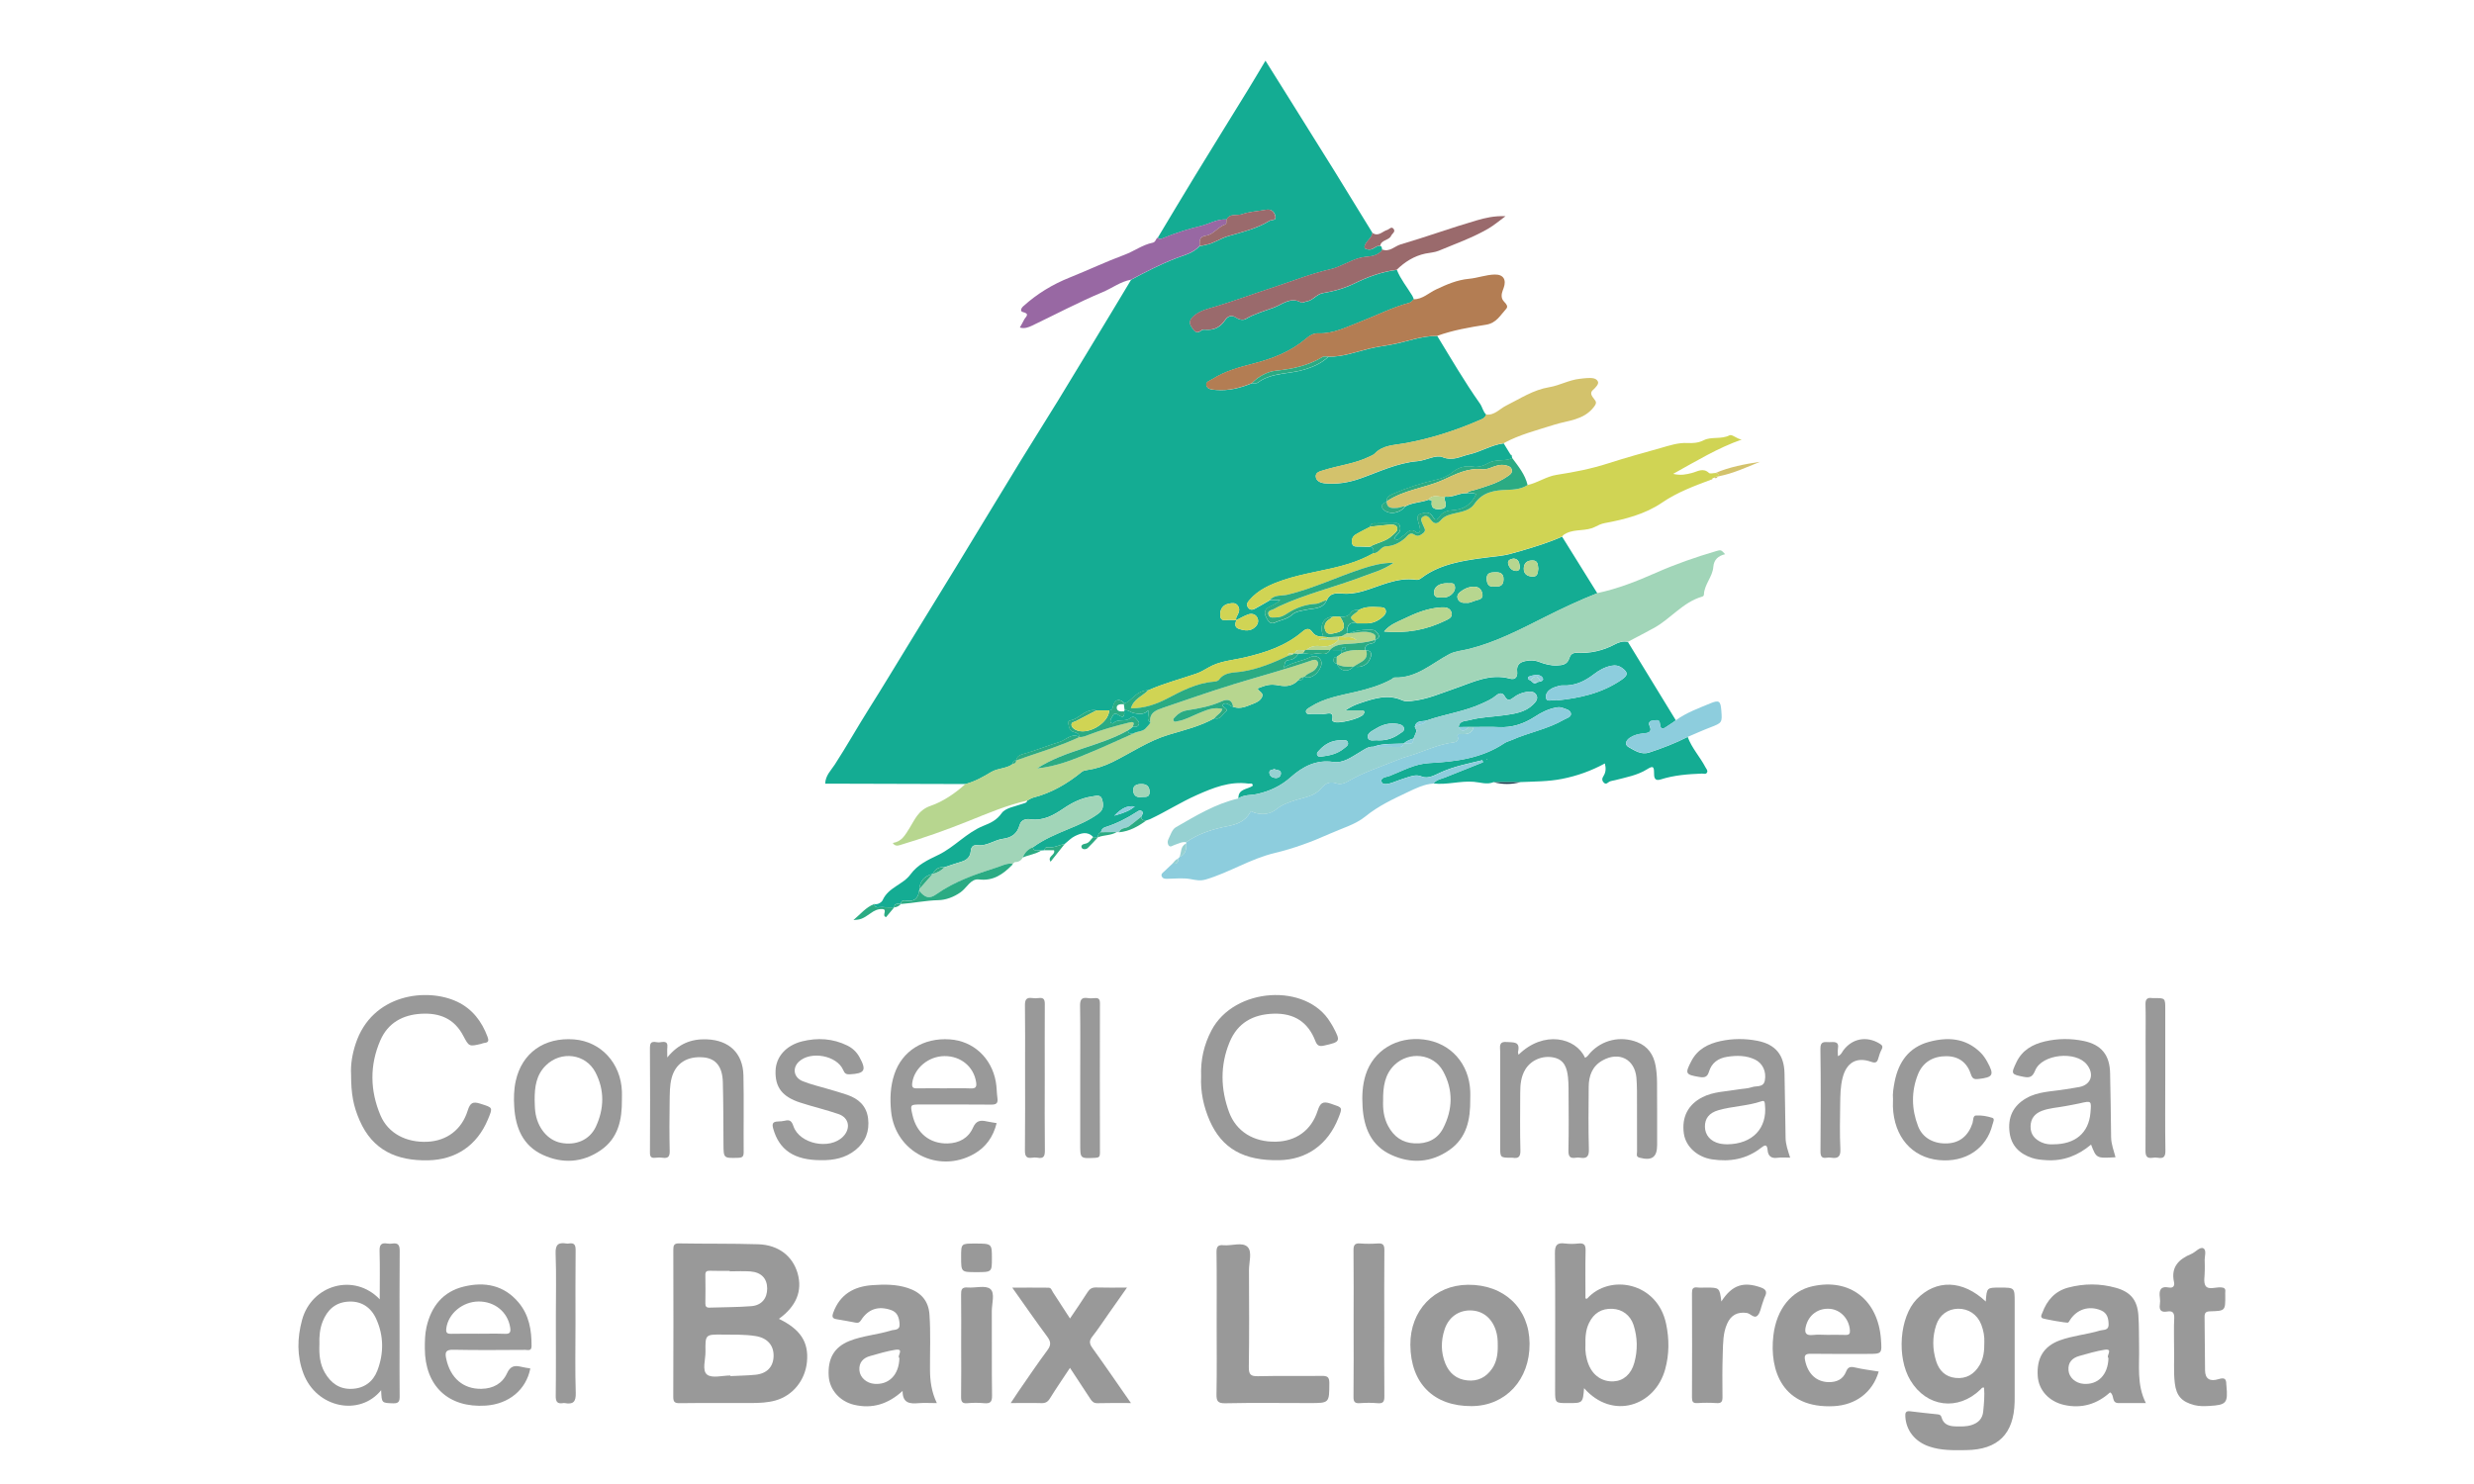 <?xml version="1.0" encoding="utf-8"?>
<!-- Generator: Adobe Illustrator 16.0.0, SVG Export Plug-In . SVG Version: 6.00 Build 0)  -->
<!DOCTYPE svg PUBLIC "-//W3C//DTD SVG 1.1//EN" "http://www.w3.org/Graphics/SVG/1.1/DTD/svg11.dtd">
<svg version="1.1" id="Capa_1" xmlns="http://www.w3.org/2000/svg" xmlns:xlink="http://www.w3.org/1999/xlink" x="0px" y="0px"
	 width="100px" height="60px" viewBox="0 0 100 60" enable-background="new 0 0 100 60" xml:space="preserve">
<path display="none" fill="#B7D68F" d="M45.458,28.715c-0.011,0.013-0.018,0.027-0.021,0.044c-0.136,0.015-0.301,0.008-0.3-0.151
	c0.001-0.133,0.163-0.146,0.289-0.134C45.437,28.555,45.448,28.634,45.458,28.715z"/>
<g>
	<path fill="#14AC93" d="M68.217,29.794c0.164,0.453,0.5,0.808,0.719,1.229c0.035,0.069,0.105,0.127,0.063,0.209
		c-0.045,0.088-0.14,0.041-0.211,0.045c-0.562,0.022-1.12,0.063-1.66,0.236c-0.262,0.086-0.272-0.105-0.271-0.269
		c0-0.263-0.049-0.287-0.281-0.142c-0.391,0.246-0.854,0.326-1.297,0.442c-0.072,0.021-0.146,0.022-0.221,0.056
		c-0.066,0.029-0.136,0.144-0.232,0.041c-0.086-0.088-0.074-0.172-0.01-0.27c0.094-0.148,0.103-0.313,0.053-0.504
		c-0.549,0.299-1.117,0.503-1.729,0.624c-0.563,0.112-1.125,0.104-1.688,0.13c-0.358,0-0.718,0-1.076,0
		c-0.271,0.115-0.538,0.01-0.808-0.012c-0.545-0.045-1.08,0.133-1.625,0.068c0.115-0.156,0.301-0.181,0.464-0.244
		c0.512-0.207,1.024-0.41,1.538-0.615c-0.01-0.026-0.021-0.055-0.029-0.082c-0.557,0.137-1.118,0.242-1.648,0.477
		c-0.252,0.111-0.529,0.291-0.795,0.184c-0.226-0.094-0.388-0.024-0.572,0.028c-0.203,0.06-0.402,0.136-0.603,0.21
		c-0.159,0.059-0.401,0.119-0.45-0.014c-0.072-0.195,0.188-0.199,0.319-0.25c0.524-0.205,1.013-0.49,1.61-0.521
		c1.059-0.057,2.113-0.186,3.029-0.803c0.092-0.061,0.207-0.088,0.31-0.133c0.687-0.304,1.44-0.435,2.096-0.816
		c0.111-0.064,0.302-0.103,0.285-0.247c-0.017-0.15-0.205-0.181-0.339-0.233c-0.1-0.039-0.194-0.028-0.297-0.006
		c-0.303,0.063-0.572,0.201-0.825,0.367c-0.447,0.292-0.925,0.446-1.462,0.418c-0.336-0.018-0.674-0.004-1.012-0.004
		c-0.067-0.001-0.135-0.002-0.203-0.002c-0.135,0.001-0.27,0.003-0.401,0.004c0.03-0.264,0.269-0.233,0.433-0.278
		c0.477-0.131,0.973-0.133,1.459-0.205c0.399-0.059,0.801-0.119,1.108-0.417c0.104-0.101,0.224-0.228,0.151-0.38
		c-0.075-0.167-0.258-0.165-0.412-0.139c-0.188,0.032-0.365,0.104-0.52,0.226c-0.127,0.1-0.244,0.156-0.35-0.042
		c-0.094-0.177-0.232-0.145-0.362-0.034c-0.163,0.141-0.36,0.225-0.554,0.314c-0.715,0.332-1.503,0.431-2.241,0.689
		c-0.179,0.055-0.43-0.026-0.483,0.26c0.021,0.043,0.041,0.086,0.062,0.13c-0.002,0.021-0.004,0.042,0,0.063
		c-0.039,0.092-0.077,0.185-0.115,0.277c-0.147,0.042-0.284,0.103-0.401,0.203l-0.002,0.001c-0.41,0.02-0.826-0.018-1.224,0.129
		c-0.217-0.014-0.374,0.122-0.547,0.222c-0.335,0.193-0.651,0.451-1.076,0.391c-0.68-0.098-1.225,0.187-1.706,0.615
		c-0.4,0.357-0.857,0.572-1.38,0.686c-0.248,0.054-0.521,0.015-0.742,0.178c-0.013-0.404,0.373-0.36,0.583-0.516
		c-0.008-0.134-0.111-0.076-0.175-0.086c-0.756-0.104-1.424,0.168-2.094,0.465c-0.646,0.287-1.24,0.67-1.879,0.97
		c-0.048,0.022-0.102,0.034-0.152,0.053c-0.104,0-0.205-0.005-0.212-0.146c0.021-0.077,0.127-0.156,0.018-0.233
		c-0.071-0.051-0.14,0-0.209,0.045c-0.391,0.254-0.805,0.463-1.25,0.604c-0.114,0.035-0.164,0.103-0.186,0.207
		c-0.088,0.039-0.125,0.107-0.118,0.203l0.001-0.002c-0.066-0.002-0.131-0.005-0.197-0.006c-0.233-0.249-0.496-0.154-0.739-0.037
		c-0.15,0.072-0.272,0.205-0.408,0.313c-0.24,0.053-0.465,0.178-0.726,0.141c-0.059-0.008-0.085,0.061-0.097,0.117
		c-0.042,0.003-0.084,0.006-0.126,0.01c-0.117-0.037-0.292,0.082-0.345-0.127c0.444-0.328,0.949-0.537,1.455-0.748
		c0.424-0.174,0.846-0.354,1.217-0.633c0.214-0.162,0.184-0.393,0.122-0.583c-0.059-0.181-0.256-0.112-0.414-0.091
		c-0.422,0.063-0.792,0.249-1.137,0.484c-0.406,0.273-0.812,0.508-1.335,0.435c-0.176-0.024-0.378,0.015-0.438,0.229
		c-0.098,0.354-0.319,0.516-0.684,0.563c-0.339,0.047-0.635,0.296-1,0.258c-0.199-0.021-0.277,0.052-0.295,0.257
		c-0.018,0.202-0.151,0.342-0.356,0.402c-0.235,0.07-0.468,0.152-0.702,0.229c-0.226-0.024-0.379,0.076-0.479,0.272v-0.003
		c-0.317,0.085-0.517,0.271-0.537,0.615c0.002,0.021,0,0.039-0.009,0.059c-0.037,0.342-0.228,0.467-0.56,0.404
		c-0.097-0.018-0.172,0.021-0.18,0.138l0.001-0.001c-0.109,0.008-0.253-0.053-0.271,0.137l0.002-0.002
		c-0.164-0.002-0.328,0.006-0.491-0.008c-0.115-0.01-0.276,0.076-0.323-0.123c0.156,0.041,0.311-0.076,0.345-0.152
		c0.227-0.52,0.823-0.629,1.123-1.041c0.296-0.405,0.708-0.588,1.135-0.795c0.647-0.313,1.134-0.896,1.811-1.17
		c0.291-0.117,0.537-0.223,0.743-0.514c0.154-0.217,0.545-0.27,0.838-0.377c0.085-0.031,0.172-0.029,0.2-0.135
		c0.078-0.041,0.152-0.096,0.236-0.118c0.737-0.188,1.376-0.563,1.961-1.038c0.065-0.053,0.139-0.064,0.218-0.077
		c0.357-0.051,0.695-0.163,1.02-0.321c0.759-0.374,1.461-0.863,2.282-1.108c0.63-0.188,1.273-0.342,1.854-0.669
		c0.243,0.081,0.314-0.167,0.449-0.264c0.148-0.107-0.141-0.167-0.138-0.274c0.198-0.156,0.292,0.069,0.437,0.08
		c0.303,0.115,0.566-0.032,0.833-0.133c0.133-0.051,0.27-0.123,0.334-0.265c0.081-0.179-0.148-0.216-0.179-0.346
		c0.354-0.136,0.498-0.188,0.86-0.121c0.314,0.06,0.565,0.019,0.785-0.211c0.092,0,0.188,0.005,0.201-0.125
		c0.019-0.011,0.038-0.016,0.062-0.015c0.161,0.104,0.448-0.041,0.593-0.294c0.079-0.143,0.134-0.291,0.014-0.435
		c-0.111-0.135-0.287-0.111-0.4-0.055c-0.324,0.157-0.689,0.188-1.045,0.414c0.035-0.168,0.014-0.288,0.193-0.303
		c0.172-0.015,0.303-0.108,0.385-0.261c0.063-0.004,0.125-0.009,0.187-0.014c0.156,0.01,0.321,0.055,0.468,0.02
		c0.206-0.05,0.473,0.125,0.622-0.153l-0.001,0.001c0.159,0.001,0.317,0.002,0.477,0.003v0.002c0,0.043,0,0.087-0.002,0.13
		c-0.065,0.047-0.131,0.095-0.196,0.142c-0.075,0.004-0.128,0.033-0.134,0.116c-0.006,0.094,0.035,0.146,0.134,0.149
		c0.011,0.009,0.016,0.021,0.011,0.034c0.124,0.29,0.454,0.339,0.657,0.097v0.002c0.098,0,0.2,0.018,0.295-0.003
		c0.226-0.05,0.362-0.21,0.418-0.422c0.035-0.132-0.026-0.237-0.19-0.235c-0.017,0.003-0.031,0.001-0.047-0.007
		c-0.019-0.169,0.084-0.239,0.229-0.265c0.092-0.017,0.176-0.029,0.174-0.15l-0.003,0.002c0.291-0.113,0.118-0.267,0.011-0.369
		c-0.115-0.109-0.865-0.019-1.018,0.093c-0.043,0.003-0.086,0.006-0.129,0.01c0.012-0.259,0.047-0.493,0.404-0.406
		c0.122,0,0.245-0.003,0.367,0c0.256,0.005,0.475-0.087,0.665-0.254c0.086-0.076,0.166-0.16,0.131-0.283
		c-0.036-0.121-0.155-0.113-0.254-0.118c-0.287-0.014-0.577-0.034-0.842,0.119c-0.125-0.015-0.238-0.004-0.317,0.111
		c-0.105,0.155-0.265,0.17-0.431,0.158c-0.095-0.001-0.188-0.002-0.281-0.004c-0.401,0.018-0.569,0.357-0.396,0.809
		c-0.17,0.001-0.332-0.026-0.438-0.178c-0.131-0.187-0.251-0.158-0.411-0.02c-0.671,0.573-1.478,0.838-2.321,1.036
		c-0.496,0.117-1.021,0.143-1.477,0.413c-0.162,0.096-0.324,0.188-0.505,0.25c-0.642,0.22-1.301,0.39-1.923,0.667
		c-0.098-0.002-0.184,0.018-0.281,0.056c-0.266,0.106-0.414,0.367-0.67,0.477c-0.195-0.195-0.355-0.185-0.451,0.033
		c-0.041,0.094-0.008,0.237-0.17,0.247c-0.172,0-0.344,0-0.516,0.001c-0.396-0.082-0.633,0.243-0.946,0.374
		c-0.083,0.035-0.234,0.011-0.196,0.164c0.031,0.12,0.03,0.273,0.192,0.324c0.114,0.036,0.245,0.057,0.264,0.213h-0.001
		c-0.325-0.181-0.55,0.122-0.809,0.199c-0.486,0.145-0.957,0.349-1.451,0.482c-0.136,0.036-0.279,0.092-0.3,0.27l0.001-0.002
		c-0.102-0.008-0.142,0.045-0.138,0.141c-0.258,0.199-0.599,0.16-0.884,0.332c-0.317,0.193-0.655,0.381-1.026,0.479
		c-1.776-0.005-3.552-0.009-5.327-0.015c-0.112,0-0.225,0-0.351,0c0.005-0.326,0.239-0.545,0.387-0.773
		c0.481-0.743,0.914-1.515,1.386-2.263c0.553-0.875,1.085-1.763,1.626-2.645c0.628-1.024,1.258-2.046,1.884-3.071
		c0.88-1.443,1.753-2.891,2.635-4.333c0.495-0.809,1.006-1.608,1.501-2.418c0.734-1.202,1.461-2.409,2.19-3.614
		c0.253-0.418,0.504-0.837,0.755-1.256c0.588-0.317,1.179-0.621,1.806-0.865c0.331-0.129,0.716-0.208,0.971-0.506
		c0.089,0.006,0.172-0.028,0.256-0.043c0.324-0.059,0.586-0.262,0.895-0.35c0.574-0.166,1.16-0.305,1.675-0.622
		c0.078-0.048,0.293,0.013,0.228-0.207c-0.058-0.193-0.188-0.271-0.381-0.236c-0.324,0.06-0.671,0.074-0.966,0.179
		c-0.202,0.072-0.489-0.047-0.622,0.213c-0.376-0.031-0.692,0.179-1.039,0.262c-0.517,0.124-1.023,0.282-1.513,0.486
		c-0.093,0.039-0.158,0.073-0.232-0.013c0.5-0.831,0.994-1.664,1.499-2.49c0.716-1.172,1.441-2.339,2.16-3.509
		c0.229-0.371,0.448-0.748,0.694-1.158c0.299,0.476,0.582,0.927,0.863,1.378c0.648,1.036,1.297,2.07,1.941,3.108
		c0.51,0.824,1.015,1.651,1.521,2.477c-0.025,0.191-0.195,0.293-0.279,0.448c-0.08,0.151-0.051,0.208,0.133,0.227
		c0.188,0.019,0.287-0.174,0.463-0.149c0.075,0.022,0.055,0.096,0.078,0.146c-0.012,0.072-0.064,0.1-0.121,0.141
		c-0.229,0.171-0.508,0.129-0.762,0.193c-0.426,0.109-0.791,0.371-1.215,0.467c-0.795,0.179-1.547,0.487-2.316,0.736
		c-0.777,0.251-1.543,0.539-2.328,0.773c-0.289,0.086-0.598,0.152-0.844,0.354c-0.152,0.125-0.259,0.266-0.126,0.459
		c0.097,0.141,0.187,0.33,0.414,0.143c0.049-0.04,0.152-0.022,0.23-0.02c0.309,0.013,0.546-0.138,0.706-0.372
		c0.142-0.207,0.291-0.23,0.472-0.11c0.129,0.086,0.278,0.103,0.382,0.042c0.353-0.21,0.749-0.315,1.125-0.455
		c0.345-0.127,0.677-0.446,1.104-0.211c0.059,0.032,0.148-0.028,0.221-0.039c0.265-0.04,0.407-0.295,0.666-0.338
		c0.434-0.071,0.856-0.188,1.248-0.379c0.555-0.271,1.123-0.484,1.735-0.56c0.153,0.382,0.416,0.699,0.625,1.047
		c0.026,0.045,0.043,0.097,0.063,0.146c-0.058,0.05-0.092,0.115-0.181,0.139c-0.688,0.183-1.319,0.51-1.979,0.764
		c-0.551,0.211-1.082,0.494-1.697,0.469c-0.2-0.008-0.354,0.091-0.501,0.217c-0.624,0.531-1.36,0.811-2.147,1.013
		c-0.559,0.144-1.125,0.298-1.625,0.615c-0.11,0.07-0.295,0.113-0.255,0.261c0.044,0.166,0.23,0.17,0.395,0.184
		c0.511,0.042,0.986-0.083,1.449-0.273c0.078-0.005,0.18,0.019,0.231-0.021c0.569-0.423,1.275-0.337,1.903-0.534
		c0.344-0.108,0.686-0.254,0.956-0.517c0.577,0.013,1.116-0.195,1.661-0.326c0.281-0.067,0.568-0.108,0.846-0.156
		c0.632-0.108,1.234-0.365,1.889-0.357c0.561,0.919,1.102,1.85,1.723,2.73c0.103,0.141,0.123,0.329,0.259,0.453
		c-0.027,0.095-0.104,0.152-0.185,0.186c-1.009,0.446-2.051,0.786-3.141,0.978c-0.406,0.072-0.85,0.068-1.174,0.405
		c-0.059,0.062-0.15,0.094-0.23,0.133c-0.578,0.282-1.223,0.35-1.828,0.54c-0.151,0.047-0.346,0.083-0.332,0.263
		c0.014,0.179,0.191,0.255,0.373,0.272c0.486,0.046,0.959-0.032,1.418-0.194c0.765-0.269,1.496-0.632,2.323-0.702
		c0.343-0.029,0.735-0.271,1.005-0.164c0.428,0.171,0.723-0.029,1.076-0.109c0.48-0.108,0.904-0.384,1.398-0.448
		c0.092,0.152,0.186,0.304,0.279,0.456c0.018,0.027,0.035,0.053,0.055,0.081c0.006,0.019,0.009,0.038,0.01,0.057
		c-0.297,0.155-0.646,0.03-0.953,0.201c-0.182,0.101-0.393,0.189-0.631,0.15c-0.307-0.051-0.579,0.02-0.834,0.23
		c-0.173,0.143-0.404,0.244-0.624,0.292c-0.61,0.135-1.198,0.325-1.769,0.574c-0.125,0.054-0.279,0.119-0.256,0.311l-0.002,0.005
		c-0.119,0.064-0.283,0.132-0.154,0.293c0.207,0.257,0.682,0.195,0.899-0.097c0.294-0.169,0.64-0.154,0.946-0.274
		c0.048,0.02,0.138,0.006,0.128,0.075c-0.045,0.313,0.17,0.324,0.371,0.303c0.248-0.025,0.213-0.198,0.153-0.372
		c-0.014-0.038,0.009-0.086,0.015-0.13c0.31,0.046,0.575-0.157,0.881-0.139c0.123,0.025,0.265-0.036,0.375,0.048
		c-0.205,0.427-0.522,0.621-0.981,0.644c-0.166,0.008-0.379,0.073-0.486,0.241c-0.125,0.194-0.198,0.166-0.305-0.01
		c-0.123-0.199-0.33-0.135-0.486-0.083c-0.16,0.053-0.113,0.216-0.073,0.35c0.024,0.085,0.054,0.172,0.063,0.26
		c0.012,0.102-0.041,0.22-0.145,0.135c-0.277-0.23-0.388,0.067-0.563,0.152c-0.104,0.05-0.166,0.231-0.34,0.088
		c0.049-0.059,0.084-0.117,0.131-0.158c0.121-0.102,0.146-0.231,0.093-0.364c-0.056-0.137-0.193-0.083-0.298-0.086
		c-0.215-0.008-0.428-0.003-0.641,0.001c-0.109,0.001-0.238-0.026-0.256,0.142c-0.195,0.104-0.395,0.197-0.582,0.311
		c-0.121,0.074-0.176,0.201-0.148,0.347c0.031,0.176,0.183,0.131,0.296,0.14c0.144,0.011,0.288,0.004,0.434,0.006
		c0.175,0.022,0.126,0.158,0.136,0.264c-0.32,0.181-0.658,0.321-1.012,0.431c-0.874,0.273-1.792,0.364-2.658,0.663
		c-0.509,0.175-0.992,0.387-1.353,0.812c-0.08,0.094-0.127,0.184-0.039,0.298c0.079,0.103,0.176,0.089,0.271,0.039
		c0.205-0.11,0.405-0.23,0.607-0.345c0.139,0,0.275,0,0.415,0c-0.146,0.138-0.304,0.204-0.455,0.279
		c-0.157,0.077-0.201,0.217-0.135,0.366c0.065,0.151,0.176,0.356,0.358,0.27c0.236-0.112,0.51-0.139,0.715-0.326
		c0.158-0.144,0.373-0.155,0.578-0.202c0.287-0.065,0.658-0.015,0.816-0.377c0.114-0.27,0.318-0.304,0.589-0.279
		c0.284,0.026,0.569-0.006,0.858-0.09c0.711-0.204,1.388-0.58,2.168-0.465c0.093,0.014,0.164-0.034,0.24-0.091
		c0.395-0.296,0.848-0.472,1.32-0.59c0.596-0.149,1.206-0.21,1.815-0.283c0.282-0.034,0.563-0.117,0.838-0.197
		c0.571-0.167,1.142-0.342,1.688-0.584c0.475,0.763,0.949,1.525,1.424,2.289c-0.719,0.283-1.418,0.612-2.108,0.959
		c-1.002,0.504-1.996,1.026-3.097,1.299c-0.26,0.065-0.547,0.083-0.777,0.206c-0.715,0.378-1.33,0.978-2.221,0.945
		c-0.037-0.001-0.074,0.048-0.113,0.07c-0.456,0.25-0.949,0.394-1.453,0.511c-0.633,0.147-1.279,0.252-1.84,0.614
		c-0.074,0.049-0.182,0.099-0.168,0.192c0.02,0.118,0.145,0.078,0.227,0.081c0.157,0.007,0.315-0.008,0.474,0.002
		c0.159,0.01,0.444-0.145,0.356,0.242c-0.006,0.019,0.033,0.057,0.061,0.072c0.179,0.104,1.088-0.125,1.203-0.296
		c0.088-0.13,0.02-0.156-0.096-0.157c-0.213-0.001-0.426,0-0.641,0c0.205-0.143,0.408-0.233,0.619-0.303
		c0.555-0.183,1.111-0.374,1.697-0.104c0.111,0.05,0.236,0.035,0.363,0.023c0.625-0.059,1.19-0.313,1.771-0.512
		c0.718-0.245,1.406-0.613,2.21-0.392c0.213,0.059,0.315-0.064,0.291-0.284c-0.03-0.249,0.09-0.376,0.325-0.425
		c0.191-0.04,0.375-0.04,0.562,0.032c0.229,0.089,0.47,0.154,0.722,0.144c0.223-0.009,0.424-0.035,0.502-0.3
		c0.035-0.112,0.115-0.216,0.271-0.208c0.558,0.026,1.079-0.083,1.577-0.35c0.145-0.077,0.333-0.144,0.52-0.092
		c0.646,1.056,1.293,2.113,1.938,3.169c-0.103,0.07-0.198,0.148-0.306,0.21c-0.141,0.082-0.311,0.277-0.344-0.101
		c-0.015-0.174-0.197-0.1-0.309-0.093c-0.117,0.008-0.152,0.106-0.109,0.198c0.141,0.295-0.096,0.299-0.258,0.316
		c-0.195,0.021-0.378,0.068-0.537,0.176c-0.146,0.1-0.234,0.272-0.045,0.377c0.248,0.139,0.506,0.321,0.829,0.218
		C67.197,30.248,67.718,30.048,68.217,29.794z M61.925,27.565l0.003,0.001c0.071,0.086,0.147,0.073,0.227,0.01
		c0.035-0.007,0.072-0.015,0.109-0.022c0.193-0.045,0.076-0.184,0.029-0.215c-0.15-0.097-0.32-0.038-0.475,0.01
		c-0.078,0.024-0.08,0.099,0.004,0.145c0.01,0.005,0.021,0.006,0.033,0.008l0,0C61.879,27.522,61.902,27.544,61.925,27.565z
		 M49.976,25.072c-0.042-0.086,0.02-0.151,0.053-0.218c0.064-0.129,0.092-0.253-0.005-0.377c-0.094-0.12-0.229-0.093-0.342-0.073
		c-0.262,0.047-0.377,0.24-0.359,0.487c0.02,0.268,0.242,0.161,0.393,0.174c0.088,0.007,0.177,0.002,0.265,0.003
		c-0.068,0.147-0.084,0.297,0.096,0.357c0.222,0.074,0.458,0.115,0.657-0.073c0.121-0.112,0.156-0.255,0.078-0.396
		c-0.074-0.133-0.227-0.16-0.356-0.115C50.289,24.899,50.135,24.994,49.976,25.072z M62.9,28.321
		c0.943-0.091,1.854-0.29,2.652-0.843c0.256-0.177,0.264-0.29,0.014-0.471c-0.133-0.098-0.277-0.122-0.443-0.088
		c-0.262,0.053-0.484,0.178-0.689,0.335c-0.373,0.286-0.772,0.484-1.262,0.458c-0.107-0.006-0.221,0.035-0.326,0.071
		c-0.207,0.07-0.391,0.222-0.354,0.432C62.525,28.423,62.762,28.259,62.9,28.321z M55.945,25.533
		c0.898,0.082,1.707-0.064,2.477-0.441c0.141-0.068,0.314-0.141,0.245-0.34c-0.065-0.186-0.237-0.205-0.419-0.195
		c-0.537,0.031-1.02,0.229-1.494,0.459C56.479,25.149,56.182,25.247,55.945,25.533z M55.703,29.933
		c0.345,0.011,0.623-0.088,0.875-0.269c0.082-0.058,0.197-0.106,0.172-0.222c-0.025-0.122-0.152-0.156-0.262-0.175
		c-0.313-0.053-0.6,0.026-0.865,0.187c-0.146,0.09-0.375,0.187-0.334,0.363C55.333,30.006,55.578,29.909,55.703,29.933z
		 M59.279,24.374c0.134,0.015,0.25-0.063,0.377-0.097c0.146-0.039,0.301-0.066,0.262-0.268c-0.037-0.181-0.137-0.289-0.346-0.289
		c-0.18,0-0.33,0.061-0.467,0.153c-0.106,0.072-0.236,0.165-0.188,0.32C58.971,24.354,59.117,24.388,59.279,24.374z M54.208,29.93
		c-0.362-0.002-0.653,0.144-0.888,0.411c-0.045,0.051-0.107,0.098-0.082,0.173c0.033,0.096,0.128,0.084,0.201,0.071
		c0.314-0.04,0.621-0.109,0.873-0.317c0.082-0.067,0.215-0.131,0.166-0.263C54.434,29.889,54.301,29.948,54.208,29.93z
		 M58.501,23.58c-0.338,0-0.545,0.152-0.538,0.388c0.008,0.231,0.209,0.177,0.328,0.19c0.27,0.031,0.532-0.192,0.521-0.409
		C58.803,23.505,58.607,23.609,58.501,23.58z M60.418,23.712c0.211,0.013,0.35-0.028,0.355-0.285
		c0.008-0.271-0.172-0.294-0.349-0.289c-0.157,0.004-0.344,0.015-0.332,0.272C60.105,23.638,60.191,23.748,60.418,23.712z
		 M62.178,22.995c-0.021-0.152-0.005-0.336-0.234-0.336c-0.207,0-0.344,0.094-0.352,0.319c-0.007,0.229,0.135,0.318,0.336,0.334
		C62.162,23.33,62.154,23.15,62.178,22.995z M46.138,32.223c0.136-0.021,0.331,0.055,0.328-0.207
		c-0.002-0.229-0.124-0.317-0.335-0.316c-0.168,0.002-0.33,0.048-0.326,0.249C45.809,32.139,45.918,32.258,46.138,32.223z
		 M61.174,22.583c-0.109,0.022-0.242,0.06-0.216,0.196c0.032,0.151,0.132,0.291,0.312,0.304c0.131,0.01,0.176-0.083,0.158-0.2
		C61.407,22.736,61.369,22.594,61.174,22.583z M51.506,31.09c-0.068,0.051-0.215,0.01-0.197,0.164
		c0.015,0.127,0.117,0.189,0.236,0.201c0.131,0.012,0.229-0.063,0.229-0.189C51.775,31.104,51.605,31.16,51.506,31.09z M45.04,32.98
		c0.442-0.125,0.685-0.238,0.825-0.379C45.543,32.58,45.371,32.654,45.04,32.98z M60.107,30.716l0.002-0.021l-0.029,0.008
		L60.107,30.716z"/>
	<path fill="#D0D454" d="M51.329,24.261c-0.202,0.115-0.403,0.235-0.608,0.345c-0.094,0.051-0.191,0.064-0.27-0.039
		c-0.088-0.115-0.041-0.204,0.039-0.298c0.359-0.425,0.844-0.636,1.352-0.812c0.867-0.299,1.785-0.39,2.659-0.663
		c0.353-0.11,0.69-0.25,1.011-0.431c0.229,0.019,0.289-0.264,0.516-0.274c0.295-0.013,0.55-0.139,0.779-0.34
		c0.086-0.075,0.185-0.26,0.366-0.133c0.144,0.101,0.265,0.014,0.366-0.07c0.131-0.109,0.014-0.224-0.025-0.333
		c-0.041-0.111-0.137-0.238,0.012-0.327c0.138-0.08,0.23,0.017,0.309,0.124c0.139,0.196,0.264,0.188,0.423,0.004
		c0.152-0.174,0.382-0.221,0.603-0.271c0.273-0.062,0.576-0.125,0.736-0.362c0.326-0.486,0.809-0.561,1.319-0.576
		c0.295-0.009,0.578-0.032,0.832-0.195c0.407-0.091,0.758-0.349,1.173-0.412c0.703-0.108,1.396-0.243,2.076-0.462
		c0.708-0.228,1.425-0.426,2.143-0.627c0.346-0.098,0.688-0.215,1.063-0.198c0.222,0.01,0.436,0.003,0.668-0.114
		c0.305-0.153,0.697-0.024,1.038-0.197c0.104-0.053,0.296,0.148,0.491,0.172c-0.963,0.338-1.818,0.86-2.771,1.387
		c0.318,0.075,0.535,0.019,0.753-0.035c0.229-0.057,0.454-0.227,0.695-0.003c0.048,0.044,0.173,0.003,0.264,0.002
		c0.08,0.008,0.144,0.036,0.146,0.13c-0.019,0.006-0.035,0.011-0.053,0.015c-0.058-0.005-0.109,0-0.146,0.048
		c-0.02,0.005-0.039,0.011-0.057,0.019c-0.027,0.021-0.056,0.042-0.082,0.063c-0.683,0.257-1.353,0.503-1.974,0.928
		c-0.675,0.46-1.493,0.673-2.307,0.823c-0.15,0.027-0.275,0.091-0.397,0.153c-0.363,0.185-0.785,0.079-1.148,0.253
		c-0.075,0.036-0.135,0.069-0.178,0.135c-0.547,0.243-1.115,0.417-1.688,0.584c-0.274,0.08-0.556,0.163-0.838,0.197
		c-0.609,0.073-1.22,0.134-1.815,0.283c-0.474,0.118-0.927,0.294-1.32,0.59c-0.076,0.058-0.147,0.105-0.24,0.091
		c-0.78-0.115-1.457,0.261-2.168,0.465c-0.289,0.083-0.574,0.116-0.858,0.09c-0.271-0.025-0.476,0.009-0.589,0.279
		c-0.154,0.018-0.271,0.132-0.439,0.142c-0.414,0.025-0.802,0.157-1.15,0.388c-0.133,0.087-0.271,0.163-0.436,0.161
		c-0.119-0.001-0.271,0.052-0.324-0.099c-0.063-0.175,0.108-0.184,0.213-0.235c0.07-0.034,0.138-0.076,0.207-0.109
		c1.094-0.509,2.27-0.783,3.392-1.211c0.404-0.153,0.832-0.263,1.245-0.554c-0.482,0.001-0.872,0.109-1.266,0.238
		c-1.012,0.331-1.977,0.799-3.019,1.052C51.811,24.101,51.518,24.029,51.329,24.261z"/>
	<path fill="#A1D5B8" d="M65.803,25.948c-0.188-0.051-0.375,0.015-0.521,0.092c-0.498,0.266-1.021,0.376-1.577,0.35
		c-0.156-0.007-0.236,0.097-0.271,0.208c-0.078,0.265-0.279,0.292-0.502,0.3c-0.252,0.01-0.49-0.055-0.721-0.144
		c-0.188-0.072-0.369-0.072-0.561-0.032c-0.236,0.049-0.356,0.176-0.326,0.425c0.025,0.22-0.078,0.342-0.291,0.284
		c-0.803-0.221-1.492,0.146-2.21,0.392c-0.581,0.199-1.147,0.453-1.772,0.512c-0.127,0.012-0.252,0.027-0.361-0.023
		c-0.588-0.27-1.145-0.079-1.698,0.104c-0.212,0.069-0.414,0.16-0.619,0.303c0.215,0,0.428,0,0.642,0
		c0.113,0.001,0.182,0.026,0.094,0.157c-0.114,0.171-1.023,0.4-1.203,0.296c-0.025-0.015-0.064-0.053-0.061-0.072
		c0.09-0.387-0.197-0.232-0.355-0.242c-0.157-0.01-0.315,0.005-0.473-0.002c-0.082-0.003-0.209,0.037-0.228-0.081
		c-0.015-0.093,0.094-0.143,0.168-0.192c0.562-0.362,1.207-0.467,1.84-0.614c0.503-0.117,0.997-0.26,1.453-0.511
		c0.039-0.021,0.076-0.071,0.112-0.07c0.892,0.033,1.507-0.567,2.222-0.945c0.231-0.122,0.519-0.141,0.778-0.206
		c1.1-0.273,2.094-0.795,3.096-1.299c0.689-0.347,1.391-0.676,2.109-0.959c0.822-0.174,1.603-0.483,2.363-0.819
		c0.797-0.352,1.611-0.636,2.443-0.88c0.191-0.056,0.193-0.049,0.357,0.127c-0.275,0.067-0.453,0.212-0.478,0.516
		c-0.03,0.399-0.36,0.701-0.379,1.108c-0.002,0.048-0.021,0.078-0.075,0.093c-0.783,0.226-1.273,0.904-1.962,1.275
		C66.494,25.587,66.146,25.766,65.803,25.948z"/>
	<path fill="#999999" d="M31.484,53.322c0.873,0.424,1.208,0.941,1.134,1.732c-0.07,0.752-0.573,1.375-1.277,1.57
		c-0.316,0.088-0.643,0.1-0.969,0.102c-0.967,0.002-1.933-0.007-2.899,0.006c-0.212,0.004-0.26-0.06-0.259-0.263
		c0.008-1.979,0.007-3.956,0.002-5.935c0-0.174,0.022-0.266,0.232-0.262c1.067,0.019,2.134,0.002,3.201,0.035
		c0.814,0.025,1.389,0.476,1.59,1.17C32.443,52.188,32.19,52.814,31.484,53.322z M29.523,55.613c0,0.008,0,0.017,0,0.025
		c0.334-0.019,0.671-0.021,1.005-0.054c0.468-0.043,0.731-0.319,0.741-0.752c0.01-0.442-0.255-0.738-0.725-0.813
		c-0.445-0.071-0.894-0.055-1.341-0.06c-0.69-0.008-0.698-0.003-0.687,0.69c0.005,0.319-0.148,0.76,0.064,0.928
		C28.78,55.736,29.2,55.613,29.523,55.613z M29.496,51.402c0-0.006,0-0.012,0-0.019c-0.269,0-0.539,0.005-0.807-0.004
		c-0.126-0.002-0.181,0.032-0.178,0.17c0.007,0.382,0.006,0.763,0,1.144c-0.002,0.131,0.042,0.182,0.174,0.176
		c0.561-0.02,1.122-0.014,1.68-0.059c0.42-0.031,0.648-0.317,0.645-0.718c-0.003-0.399-0.234-0.649-0.673-0.686
		C30.059,51.385,29.777,51.402,29.496,51.402z"/>
	<path fill="#8DCDDD" d="M59.563,29.396c0.338,0,0.676-0.014,1.012,0.004c0.537,0.028,1.015-0.125,1.462-0.418
		c0.253-0.166,0.522-0.303,0.825-0.367c0.103-0.022,0.197-0.032,0.297,0.006c0.134,0.052,0.322,0.083,0.339,0.233
		c0.017,0.144-0.174,0.183-0.285,0.247c-0.653,0.381-1.409,0.512-2.096,0.816c-0.103,0.045-0.218,0.072-0.31,0.133
		c-0.916,0.618-1.972,0.747-3.029,0.804c-0.598,0.03-1.086,0.315-1.61,0.521c-0.131,0.051-0.392,0.056-0.319,0.25
		c0.049,0.133,0.291,0.071,0.45,0.015c0.199-0.074,0.397-0.152,0.603-0.211c0.186-0.054,0.348-0.121,0.572-0.029
		c0.266,0.108,0.543-0.07,0.795-0.183c0.53-0.233,1.094-0.34,1.648-0.477c0.01,0.026,0.021,0.056,0.029,0.081
		c-0.514,0.205-1.026,0.41-1.538,0.615c-0.163,0.064-0.349,0.088-0.464,0.244c-0.385,0.023-0.725,0.197-1.061,0.355
		c-0.588,0.279-1.171,0.55-1.693,0.975c-0.405,0.331-0.959,0.482-1.453,0.705c-0.713,0.321-1.463,0.594-2.204,0.771
		c-0.994,0.236-1.839,0.791-2.8,1.074c-0.224,0.065-0.399,0.022-0.612-0.017c-0.304-0.055-0.626-0.017-0.939-0.012
		c-0.096,0.002-0.185-0.005-0.225-0.103c-0.038-0.095,0.046-0.142,0.099-0.193c0.111-0.11,0.227-0.217,0.341-0.323
		c0.156,0.026,0.239-0.028,0.217-0.197l0,0c0.023-0.022,0.046-0.045,0.069-0.067H47.68c0.25-0.104,0.277-0.316,0.269-0.549
		c0.002-0.019,0.001-0.033-0.002-0.05c0.513-0.358,1.094-0.534,1.7-0.651c0.355-0.07,0.689-0.2,0.878-0.545
		c0.056-0.101,0.098-0.023,0.156-0.004c0.327,0.106,0.649,0.08,0.92-0.14c0.234-0.188,0.502-0.276,0.781-0.365
		c0.355-0.114,0.754-0.151,1.02-0.474c0.162-0.194,0.348-0.294,0.619-0.198c0.158,0.056,0.33-0.002,0.481-0.093
		c0.601-0.352,1.261-0.566,1.901-0.823c0.146-0.059,0.304-0.124,0.466-0.169c0.635-0.176,1.228-0.5,1.896-0.574
		c0.092-0.01,0.198-0.072,0.16-0.211c-0.042-0.149,0.039-0.129,0.146-0.125C59.288,29.689,59.504,29.67,59.563,29.396z"/>
	<path fill="#999999" d="M80.266,52.623c0.041-0.564,0.041-0.564,0.57-0.564c0.598,0,0.598,0,0.598,0.588c0,1.271,0,2.541,0,3.813
		c0,0.078,0.002,0.157-0.002,0.234c-0.033,1.283-0.672,1.918-1.953,1.936c-0.506,0.007-1.012,0.021-1.5-0.146
		c-0.576-0.196-0.934-0.647-0.965-1.213c-0.01-0.153,0.019-0.233,0.196-0.211c0.368,0.047,0.737,0.084,1.104,0.123
		c0.086,0.008,0.138,0.027,0.164,0.125c0.08,0.291,0.313,0.359,0.576,0.363c0.213,0.004,0.426,0.012,0.635-0.054
		c0.274-0.087,0.444-0.257,0.473-0.546c0.031-0.321,0.063-0.644,0.035-0.965c-0.082-0.027-0.107,0.037-0.145,0.072
		c-0.904,0.881-2.177,0.719-2.83-0.363c-0.568-0.938-0.443-2.566,0.252-3.287C78.258,51.717,79.336,51.744,80.266,52.623z
		 M80.207,54.264c0.012-0.217-0.031-0.47-0.125-0.713c-0.157-0.404-0.514-0.644-0.938-0.637c-0.406,0.008-0.744,0.242-0.881,0.656
		c-0.16,0.479-0.156,0.973-0.006,1.455c0.118,0.385,0.372,0.642,0.786,0.686c0.438,0.047,0.761-0.152,0.978-0.525
		C80.178,54.918,80.211,54.615,80.207,54.264z"/>
	<path fill="#B7D68F" d="M52.74,27.361c-0.022-0.001-0.043,0.003-0.063,0.015c-0.084,0.014-0.15,0.056-0.201,0.125
		c-0.219,0.23-0.47,0.271-0.783,0.211c-0.363-0.067-0.506-0.015-0.861,0.121c0.029,0.13,0.26,0.167,0.178,0.346
		c-0.064,0.142-0.199,0.213-0.334,0.265c-0.266,0.101-0.529,0.249-0.832,0.133c-0.046-0.306-0.236-0.324-0.467-0.22
		c-0.445,0.201-0.92,0.286-1.395,0.362c-0.201,0.032-0.35,0.122-0.482,0.265c-0.039,0.042-0.093,0.08-0.069,0.14
		c0.034,0.089,0.106,0.044,0.17,0.035c0.315-0.05,0.586-0.215,0.876-0.331c0.295-0.119,0.589-0.257,0.932-0.162
		c-0.059,0.186-0.234,0.236-0.313,0.371c-0.58,0.327-1.223,0.48-1.854,0.669c-0.821,0.245-1.523,0.735-2.282,1.108
		c-0.324,0.158-0.663,0.271-1.02,0.321c-0.079,0.013-0.153,0.024-0.218,0.077c-0.585,0.477-1.224,0.85-1.961,1.038
		c-0.083,0.022-0.158,0.077-0.236,0.118c-0.826,0.186-1.601,0.516-2.381,0.83c-0.908,0.365-1.83,0.689-2.767,0.97
		c-0.091,0.026-0.2,0.054-0.292-0.085c0.37-0.057,0.5-0.322,0.68-0.605c0.21-0.332,0.348-0.724,0.847-0.895
		c0.505-0.174,0.995-0.505,1.413-0.887c0.371-0.098,0.709-0.285,1.026-0.479c0.285-0.172,0.625-0.133,0.884-0.332
		c0.081-0.013,0.134-0.053,0.138-0.141l-0.001,0.002c0.146-0.054,0.292-0.104,0.439-0.155c0.715-0.243,1.436-0.471,2.122-0.795
		h0.001c0.126,0.012,0.237-0.038,0.352-0.082c0.538-0.208,1.092-0.364,1.652-0.502c0.202-0.05,0.214,0.012,0.146,0.168l0.004,0.002
		c-0.026,0.022-0.051,0.044-0.077,0.067c-0.04,0.027-0.079,0.054-0.119,0.08c-1.164,0.654-2.544,0.802-3.674,1.539
		c0.793-0.074,1.512-0.373,2.228-0.676c0.555-0.234,1.102-0.486,1.652-0.73c0.168-0.11,0.41-0.064,0.54-0.254
		c0.024-0.026,0.048-0.052,0.072-0.077l-0.001,0.001c0.021-0.027,0.042-0.053,0.063-0.08c0.011-0.016,0.017-0.034,0.018-0.052
		c-0.041-0.401,0.264-0.496,0.544-0.591c0.941-0.322,1.882-0.649,2.833-0.944c1.037-0.321,2.09-0.596,3.117-0.952
		c0.091-0.032,0.209-0.076,0.271,0.037c0.059,0.099-0.006,0.187-0.064,0.275C53.08,27.196,52.854,27.2,52.74,27.361z"/>
	<path fill="#999999" d="M64.029,56.125c-0.051,0.604-0.051,0.604-0.646,0.604c-0.525,0-0.525,0-0.525-0.526
		c0-1.845,0.012-3.688-0.008-5.534c-0.004-0.341,0.098-0.434,0.412-0.393c0.178,0.022,0.36,0.021,0.538,0
		c0.25-0.028,0.296,0.078,0.29,0.305c-0.015,0.64-0.005,1.279-0.005,1.917c0.031,0.004,0.062,0.017,0.067,0.007
		c0.91-1.018,2.841-0.668,3.193,1.021c0.129,0.615,0.129,1.232-0.039,1.839C66.896,56.852,65.176,57.43,64.029,56.125z
		 M64.084,54.393c-0.016,0.23,0.021,0.508,0.126,0.773c0.179,0.453,0.556,0.707,1.013,0.684c0.396-0.02,0.711-0.287,0.838-0.755
		c0.14-0.509,0.129-1.024-0.033-1.526c-0.129-0.396-0.461-0.637-0.854-0.652c-0.441-0.021-0.754,0.179-0.943,0.57
		C64.1,53.754,64.074,54.045,64.084,54.393z"/>
	<path fill="#B37D53" d="M58.087,13.58c-0.651-0.008-1.256,0.249-1.888,0.357c-0.277,0.048-0.564,0.089-0.846,0.156
		c-0.545,0.131-1.084,0.339-1.662,0.326c-0.076,0.003-0.172-0.023-0.229,0.012c-0.586,0.357-1.223,0.489-1.902,0.559
		c-0.33,0.034-0.692,0.228-0.959,0.501c-0.463,0.189-0.938,0.315-1.45,0.273c-0.164-0.014-0.35-0.019-0.395-0.184
		c-0.04-0.148,0.145-0.19,0.255-0.261c0.499-0.317,1.066-0.472,1.625-0.615c0.787-0.202,1.523-0.482,2.147-1.013
		c0.147-0.125,0.301-0.225,0.501-0.217c0.615,0.025,1.146-0.258,1.697-0.469c0.66-0.253,1.293-0.581,1.979-0.764
		c0.088-0.024,0.123-0.089,0.181-0.139c0.361-0.002,0.61-0.261,0.912-0.402c0.424-0.199,0.838-0.382,1.327-0.428
		c0.339-0.031,0.685-0.163,1.035-0.172c0.353-0.008,0.483,0.209,0.364,0.54c-0.049,0.139-0.114,0.273-0.063,0.434
		c0.046,0.147,0.308,0.263,0.156,0.423c-0.229,0.248-0.386,0.568-0.81,0.633C59.398,13.233,58.729,13.349,58.087,13.58z"/>
	<path fill="#999999" d="M57.007,54.377c-0.011-1.396,0.972-2.422,2.329-2.432c1.465-0.012,2.479,0.953,2.49,2.373
		c0.014,1.464-0.967,2.525-2.34,2.533C57.949,56.859,57.02,55.932,57.007,54.377z M60.54,54.402
		c0.003-0.213-0.013-0.424-0.082-0.627c-0.171-0.506-0.544-0.793-1.042-0.793c-0.479,0.002-0.866,0.285-1.025,0.769
		c-0.152,0.462-0.152,0.929,0.031,1.38c0.16,0.391,0.453,0.635,0.883,0.68c0.43,0.047,0.766-0.125,1.008-0.478
		C60.503,55.055,60.545,54.732,60.54,54.402z"/>
	<path fill="#999999" d="M37.868,56.729c-0.28,0-0.505-0.016-0.728,0.002c-0.352,0.029-0.659,0.018-0.657-0.494
		c-0.591,0.539-1.231,0.733-1.966,0.559c-0.573-0.138-0.984-0.604-1.02-1.154c-0.046-0.718,0.223-1.178,0.832-1.423
		c0.546-0.219,1.139-0.253,1.695-0.428c0.132-0.041,0.361,0.008,0.337-0.272c-0.022-0.258-0.086-0.466-0.351-0.555
		c-0.51-0.173-0.919-0.039-1.208,0.415c-0.063,0.101-0.121,0.113-0.215,0.097c-0.254-0.045-0.507-0.099-0.762-0.137
		c-0.187-0.027-0.204-0.105-0.142-0.273c0.271-0.738,0.837-1.055,1.58-1.106c0.482-0.035,0.968-0.038,1.436,0.117
		c0.516,0.171,0.832,0.505,0.871,1.075c0.051,0.74,0.017,1.481,0.021,2.223C37.593,55.825,37.647,56.266,37.868,56.729z
		 M36.354,54.906c-0.12-0.066,0.225-0.393-0.165-0.332c-0.342,0.053-0.676,0.156-1.01,0.249c-0.292,0.079-0.469,0.266-0.441,0.587
		c0.025,0.285,0.288,0.514,0.6,0.54C35.927,56,36.339,55.588,36.354,54.906z"/>
	<path fill="#999999" d="M86.736,56.727c-0.395,0-0.742-0.002-1.09,0.002c-0.322,0.006-0.162-0.328-0.357-0.434
		c-0.512,0.465-1.137,0.671-1.861,0.507c-0.603-0.138-1.021-0.591-1.061-1.153c-0.053-0.736,0.234-1.213,0.885-1.455
		c0.529-0.194,1.098-0.237,1.633-0.399c0.127-0.037,0.346,0.004,0.346-0.233c-0.002-0.248-0.047-0.474-0.311-0.584
		c-0.479-0.199-0.966-0.047-1.25,0.391c-0.023,0.035-0.041,0.078-0.072,0.104c-0.035,0.03-1.021-0.146-1.055-0.181
		c-0.074-0.074-0.016-0.146,0.01-0.215c0.186-0.505,0.508-0.873,1.041-1.017c0.643-0.17,1.291-0.173,1.932,0.008
		c0.595,0.166,0.863,0.496,0.908,1.105c0.03,0.426,0.021,0.854,0.029,1.28C86.48,55.21,86.361,55.98,86.736,56.727z M85.225,54.906
		c-0.119-0.068,0.226-0.396-0.166-0.332c-0.342,0.054-0.677,0.156-1.011,0.249c-0.292,0.081-0.468,0.267-0.438,0.587
		c0.024,0.287,0.287,0.514,0.601,0.54C84.799,55.999,85.208,55.588,85.225,54.906z"/>
	<path fill="#999999" d="M61.379,42.645c1.016-1,2.321-0.694,2.686,0.119c0.105-0.031,0.149-0.132,0.218-0.203
		c0.485-0.52,1.217-0.686,1.884-0.43c0.443,0.17,0.671,0.512,0.753,0.957c0.039,0.221,0.056,0.447,0.058,0.67
		c0.006,0.844,0.004,1.688,0.004,2.53c0,0.503-0.209,0.649-0.709,0.519c-0.16-0.041-0.101-0.154-0.103-0.238
		c-0.004-0.821,0-1.643-0.003-2.463c-0.001-0.18-0.009-0.358-0.023-0.539c-0.072-0.743-0.697-1.064-1.359-0.698
		c-0.424,0.231-0.566,0.621-0.569,1.071c-0.007,0.845-0.016,1.688,0.007,2.529c0.008,0.293-0.086,0.383-0.357,0.338
		c-0.055-0.01-0.112-0.009-0.168,0c-0.229,0.037-0.305-0.041-0.301-0.285c0.017-0.844,0.008-1.688,0.004-2.528
		c0-0.146-0.008-0.293-0.022-0.438c-0.039-0.361-0.138-0.695-0.551-0.794c-0.459-0.108-0.94,0.091-1.173,0.474
		c-0.176,0.289-0.207,0.613-0.207,0.94c-0.002,0.777-0.014,1.554,0.007,2.328c0.008,0.263-0.076,0.347-0.32,0.304
		c-0.011-0.002-0.021,0-0.032,0c-0.466,0-0.466,0-0.466-0.451c0-1.281,0-2.563,0-3.847c0-0.188-0.073-0.411,0.275-0.381
		c0.266,0.022,0.541-0.03,0.45,0.384C61.35,42.541,61.366,42.576,61.379,42.645z"/>
	<path fill="#999999" d="M75.938,55.453c-0.244,0.842-0.931,1.355-1.818,1.4c-2.066,0.104-2.607-1.434-2.439-2.858
		c0.129-1.081,0.734-1.806,1.588-1.992c1.504-0.331,2.64,0.55,2.76,2.14c0.043,0.597,0.043,0.597-0.547,0.597
		c-0.765,0-1.528,0.006-2.293-0.005c-0.219-0.002-0.271,0.063-0.225,0.275c0.113,0.541,0.46,0.865,0.955,0.871
		c0.322,0.004,0.577-0.113,0.699-0.422c0.074-0.188,0.172-0.215,0.359-0.171C75.291,55.363,75.615,55.4,75.938,55.453z
		 M73.859,53.97c0.246,0,0.494-0.006,0.74,0.003c0.153,0.004,0.186-0.055,0.174-0.201c-0.039-0.453-0.375-0.817-0.805-0.854
		c-0.472-0.04-0.857,0.243-0.972,0.696c-0.067,0.263-0.021,0.397,0.291,0.36C73.479,53.951,73.67,53.97,73.859,53.97z"/>
	<path fill="#96D1D2" d="M59.563,29.396c-0.059,0.274-0.273,0.293-0.49,0.285c-0.106-0.004-0.188-0.024-0.146,0.125
		c0.038,0.139-0.068,0.201-0.16,0.211c-0.67,0.074-1.262,0.398-1.896,0.574c-0.162,0.045-0.318,0.11-0.466,0.169
		c-0.643,0.256-1.303,0.473-1.901,0.823c-0.151,0.091-0.323,0.147-0.481,0.093c-0.271-0.096-0.457,0.004-0.619,0.198
		c-0.266,0.321-0.662,0.358-1.02,0.474c-0.279,0.088-0.547,0.176-0.781,0.365c-0.271,0.219-0.593,0.246-0.92,0.139
		c-0.06-0.02-0.102-0.096-0.156,0.004C50.334,33.2,50,33.33,49.645,33.4c-0.606,0.117-1.187,0.293-1.7,0.651
		c-0.175-0.026-0.32,0.062-0.476,0.113c-0.07,0.022-0.151,0.096-0.214,0.035c-0.065-0.063-0.073-0.175-0.035-0.252
		c0.088-0.177,0.156-0.413,0.305-0.498c0.807-0.464,1.605-0.954,2.529-1.165c0.221-0.163,0.494-0.124,0.742-0.178
		c0.521-0.112,0.979-0.327,1.379-0.686c0.482-0.43,1.027-0.713,1.707-0.615c0.425,0.062,0.741-0.197,1.076-0.391
		c0.173-0.1,0.33-0.235,0.547-0.222c0.321,0.001,0.644,0.003,0.964,0.002c0.105,0,0.233,0.031,0.26-0.132l0.002-0.001
		c0.146-0.044,0.397,0.123,0.401-0.203c0.038-0.092,0.076-0.185,0.115-0.277c0.017-0.01,0.03-0.02,0.048-0.029
		c-0.018-0.011-0.031-0.022-0.048-0.033c-0.021-0.043-0.041-0.086-0.062-0.13c0.135-0.136,0.381-0.064,0.483-0.26
		c0.738-0.259,1.526-0.357,2.241-0.689c0.193-0.089,0.39-0.173,0.554-0.314c0.13-0.111,0.269-0.143,0.362,0.034
		c0.104,0.197,0.223,0.142,0.35,0.042c0.153-0.122,0.33-0.194,0.52-0.226c0.154-0.026,0.337-0.029,0.412,0.139
		c0.07,0.153-0.049,0.28-0.151,0.38c-0.31,0.298-0.709,0.358-1.108,0.417c-0.486,0.072-0.982,0.074-1.459,0.205
		c-0.164,0.045-0.4,0.015-0.433,0.278c0.137,0.237,0.271,0.145,0.401-0.004C59.428,29.395,59.494,29.396,59.563,29.396z"/>
	<path fill="#999999" d="M48.55,43.521c-0.026-0.67,0.114-1.283,0.419-1.863c0.92-1.75,3.841-1.93,4.804-0.324
		c0.033,0.057,0.072,0.111,0.104,0.172c0.319,0.598,0.308,0.619-0.356,0.768c-0.183,0.041-0.278,0.013-0.353-0.182
		c-0.295-0.771-0.86-1.133-1.694-1.107c-0.836,0.027-1.456,0.377-1.775,1.154c-0.385,0.932-0.365,1.889-0.019,2.828
		c0.29,0.783,0.995,1.211,1.884,1.193c0.808-0.014,1.436-0.447,1.693-1.244c0.105-0.323,0.204-0.408,0.54-0.291
		c0.468,0.161,0.478,0.131,0.3,0.581c-0.424,1.071-1.279,1.683-2.394,1.702c-1.435,0.027-2.313-0.473-2.808-1.6
		C48.646,44.734,48.52,44.135,48.55,43.521z"/>
	<path fill="#999999" d="M14.191,43.438c-0.023-0.387,0.046-0.817,0.184-1.236c0.661-2.021,2.881-2.282,4.107-1.7
		c0.61,0.291,0.99,0.791,1.224,1.416c0.056,0.149,0.048,0.235-0.131,0.249c-0.043,0.004-0.085,0.027-0.129,0.038
		c-0.489,0.114-0.487,0.114-0.728-0.34c-0.359-0.677-0.941-0.917-1.682-0.878c-0.763,0.041-1.354,0.373-1.66,1.07
		c-0.439,1.004-0.423,2.039,0.006,3.045c0.31,0.724,1.044,1.104,1.905,1.06c0.765-0.039,1.373-0.479,1.616-1.256
		c0.101-0.32,0.205-0.382,0.517-0.281c0.501,0.16,0.508,0.138,0.305,0.627c-0.439,1.062-1.299,1.638-2.425,1.661
		c-1.257,0.025-2.237-0.401-2.765-1.615C14.282,44.713,14.191,44.241,14.191,43.438z"/>
	<path fill="#D3C26C" d="M60.773,17.921c-0.494,0.063-0.918,0.339-1.398,0.448c-0.354,0.08-0.648,0.281-1.077,0.109
		c-0.269-0.107-0.661,0.135-1.004,0.164c-0.827,0.069-1.56,0.433-2.323,0.702c-0.459,0.162-0.932,0.24-1.418,0.194
		c-0.182-0.017-0.359-0.093-0.373-0.272c-0.014-0.18,0.18-0.215,0.332-0.263c0.605-0.19,1.25-0.257,1.828-0.54
		c0.08-0.039,0.172-0.071,0.23-0.133c0.324-0.337,0.767-0.333,1.174-0.405c1.09-0.192,2.132-0.532,3.141-0.978
		c0.078-0.034,0.156-0.091,0.184-0.187c0.341,0.041,0.548-0.232,0.812-0.362c0.567-0.281,1.091-0.637,1.742-0.744
		c0.412-0.067,0.795-0.291,1.226-0.338c0.098-0.011,0.194-0.025,0.293-0.03c0.172-0.009,0.379-0.015,0.448,0.144
		c0.043,0.097-0.096,0.242-0.207,0.341c-0.132,0.117-0.039,0.247,0.043,0.349c0.103,0.126,0.122,0.178-0.009,0.345
		c-0.417,0.529-1.037,0.53-1.59,0.706C62.13,17.393,61.42,17.569,60.773,17.921z"/>
	<path fill="#999999" d="M45.713,56.727c-0.501,0-0.927-0.007-1.354,0.006c-0.15,0.004-0.22-0.069-0.29-0.18
		c-0.262-0.406-0.53-0.808-0.82-1.248c-0.278,0.422-0.555,0.822-0.81,1.234c-0.089,0.145-0.185,0.197-0.35,0.191
		c-0.393-0.012-0.787-0.002-1.236-0.002c0.114-0.172,0.206-0.316,0.304-0.457c0.391-0.563,0.772-1.133,1.181-1.683
		c0.157-0.211,0.137-0.35-0.012-0.551c-0.468-0.631-0.914-1.277-1.41-1.976c0.521,0,0.993-0.004,1.466,0.002
		c0.109,0,0.131,0.109,0.178,0.183c0.227,0.346,0.451,0.692,0.69,1.062c0.25-0.371,0.488-0.714,0.709-1.063
		c0.088-0.137,0.184-0.197,0.352-0.191c0.393,0.012,0.786,0.004,1.243,0.004c-0.269,0.383-0.511,0.727-0.752,1.069
		c-0.213,0.302-0.416,0.615-0.645,0.905c-0.135,0.17-0.132,0.287-0.004,0.465C44.669,55.215,45.168,55.945,45.713,56.727z"/>
	<path fill="#999999" d="M49.178,53.525c0-0.967,0.008-1.936-0.006-2.902c-0.003-0.23,0.07-0.299,0.286-0.277
		c0.332,0.032,0.762-0.143,0.972,0.072c0.192,0.196,0.052,0.621,0.054,0.943c0.006,1.307,0.013,2.611-0.006,3.916
		c-0.004,0.309,0.088,0.371,0.377,0.365c0.855-0.021,1.711,0,2.565-0.013c0.22-0.002,0.313,0.034,0.312,0.287
		c-0.004,0.81,0.006,0.812-0.795,0.812c-1.135,0-2.271-0.017-3.408,0.008c-0.316,0.006-0.363-0.096-0.358-0.377
		C49.189,55.416,49.178,54.471,49.178,53.525z"/>
	<path fill="#999999" d="M15.406,56.207c-0.867,1.075-2.619,0.721-3.144-0.682c-0.265-0.707-0.248-1.431-0.054-2.152
		c0.382-1.426,2.107-1.924,3.141-0.84c0-0.674,0.013-1.309-0.006-1.941c-0.007-0.248,0.052-0.359,0.312-0.314
		c0.065,0.012,0.136,0.011,0.202,0c0.237-0.034,0.301,0.063,0.299,0.298c-0.012,1.215-0.005,2.428-0.005,3.642
		c0,0.741-0.006,1.483,0.003,2.227c0.002,0.201-0.024,0.301-0.267,0.293C15.428,56.721,15.428,56.736,15.406,56.207z M12.911,54.354
		c-0.016,0.396,0.014,0.789,0.217,1.142c0.241,0.417,0.586,0.678,1.093,0.657c0.505-0.021,0.86-0.291,1.032-0.739
		c0.267-0.697,0.262-1.417-0.051-2.099c-0.211-0.463-0.605-0.726-1.135-0.688c-0.513,0.034-0.839,0.333-1.024,0.802
		C12.926,53.725,12.899,54.037,12.911,54.354z"/>
	<path fill="#999999" d="M40.285,45.409c-0.138,0.555-0.434,0.975-0.919,1.248c-1.442,0.812-3.188-0.085-3.348-1.726
		c-0.05-0.506-0.031-1.013,0.133-1.502c0.316-0.941,1.178-1.48,2.242-1.406c0.943,0.064,1.684,0.742,1.858,1.713
		c0.04,0.219,0.035,0.447,0.066,0.668c0.031,0.221-0.067,0.259-0.264,0.257c-0.945-0.009-1.89-0.005-2.834-0.005
		c-0.434,0.002-0.434,0.002-0.334,0.434c0.167,0.73,0.702,1.157,1.415,1.141c0.471-0.012,0.842-0.215,1.029-0.638
		c0.128-0.288,0.3-0.312,0.55-0.255C40.009,45.365,40.141,45.384,40.285,45.409z M38.167,44.002c0.358,0,0.717-0.01,1.075,0.004
		c0.209,0.008,0.241-0.072,0.212-0.259c-0.097-0.62-0.618-1.054-1.28-1.048c-0.648,0.005-1.223,0.492-1.301,1.085
		c-0.021,0.163,0.017,0.224,0.186,0.22C37.427,43.996,37.796,44.002,38.167,44.002z"/>
	<path fill="#999999" d="M21.436,55.328c-0.167,0.859-0.865,1.439-1.798,1.502c-1.511,0.102-2.461-0.789-2.466-2.307
		c0-0.293,0.002-0.584,0.068-0.871c0.191-0.836,0.667-1.433,1.513-1.635c0.838-0.203,1.614-0.059,2.204,0.639
		c0.431,0.51,0.532,1.123,0.529,1.768c-0.001,0.215-0.151,0.153-0.258,0.153c-0.967,0.005-1.935,0.015-2.901-0.005
		c-0.31-0.006-0.35,0.094-0.29,0.369c0.168,0.775,0.687,1.226,1.426,1.211c0.471-0.01,0.841-0.211,1.032-0.631
		c0.127-0.278,0.29-0.326,0.547-0.265C21.17,55.289,21.304,55.305,21.436,55.328z M19.335,53.924c0.358,0,0.717-0.01,1.075,0.004
		c0.211,0.01,0.24-0.074,0.211-0.26c-0.098-0.619-0.62-1.053-1.281-1.047c-0.648,0.006-1.224,0.492-1.3,1.086
		c-0.021,0.166,0.02,0.223,0.187,0.22C18.595,53.919,18.965,53.924,19.335,53.924z"/>
	<path fill="#999999" d="M85.51,46.789c-0.773,0.046-0.773,0.046-0.988-0.512c-0.521,0.438-1.11,0.672-1.795,0.631
		c-0.201-0.012-0.4-0.027-0.596-0.092c-0.499-0.168-0.831-0.488-0.902-1.021c-0.082-0.604,0.131-1.081,0.67-1.391
		c0.482-0.279,1.035-0.27,1.563-0.359c0.198-0.035,0.399-0.057,0.597-0.098c0.467-0.098,0.601-0.516,0.295-0.904
		c-0.445-0.568-1.817-0.427-2.09,0.234c-0.102,0.248-0.203,0.313-0.461,0.262c-0.513-0.102-0.527-0.113-0.299-0.59
		c0.232-0.49,0.653-0.727,1.152-0.844c0.52-0.121,1.048-0.125,1.57-0.017c0.715,0.149,1.053,0.574,1.065,1.306
		c0.015,0.862,0.035,1.728,0.041,2.592C85.338,46.262,85.436,46.511,85.51,46.789z M82.994,46.266c0.893,0,1.432-0.463,1.502-1.271
		c0.044-0.5,0.045-0.497-0.445-0.383c-0.185,0.043-0.373,0.07-0.561,0.108c-0.316,0.063-0.645,0.075-0.952,0.191
		c-0.292,0.11-0.457,0.312-0.462,0.631c-0.006,0.322,0.17,0.522,0.447,0.646C82.68,46.258,82.848,46.277,82.994,46.266z"/>
	<path fill="#999999" d="M72.359,46.805c-0.197,0-0.357-0.018-0.512,0.006c-0.255,0.037-0.382-0.074-0.4-0.313
		c-0.023-0.262-0.127-0.197-0.268-0.087c-0.587,0.458-1.256,0.571-1.974,0.464c-0.601-0.09-1.065-0.518-1.142-1.037
		c-0.096-0.668,0.166-1.178,0.75-1.477c0.453-0.23,0.955-0.227,1.439-0.313c0.188-0.033,0.385-0.031,0.563-0.093
		c0.182-0.063,0.461,0.022,0.519-0.263c0.072-0.366-0.085-0.703-0.397-0.854c-0.357-0.17-0.734-0.17-1.121-0.111
		c-0.369,0.058-0.631,0.246-0.738,0.601c-0.069,0.228-0.188,0.25-0.395,0.215c-0.56-0.094-0.582-0.137-0.316-0.646
		c0.25-0.482,0.686-0.698,1.182-0.806c0.486-0.104,0.98-0.106,1.473-0.013c0.744,0.143,1.099,0.572,1.109,1.336
		c0.012,0.863,0.033,1.729,0.043,2.593C72.178,46.273,72.266,46.514,72.359,46.805z M69.805,46.266
		c1.043-0.008,1.631-0.658,1.536-1.588c-0.01-0.092,0.001-0.201-0.142-0.152c-0.564,0.193-1.17,0.197-1.739,0.361
		c-0.378,0.109-0.55,0.334-0.546,0.67c0.004,0.332,0.22,0.59,0.588,0.676C69.631,46.264,69.768,46.261,69.805,46.266z"/>
	<path fill="#999999" d="M25.138,44.457c0.007,0.807-0.141,1.557-0.857,2.049c-0.734,0.505-1.539,0.553-2.336,0.188
		c-0.814-0.373-1.107-1.101-1.16-1.943c-0.021-0.348-0.015-0.698,0.06-1.04c0.248-1.138,1.15-1.78,2.358-1.687
		c1.086,0.086,1.89,0.957,1.935,2.099C25.142,44.232,25.138,44.345,25.138,44.457z M21.611,44.468
		c0.007,0.157,0.004,0.315,0.024,0.47c0.082,0.655,0.498,1.16,1.035,1.267c0.602,0.12,1.161-0.111,1.414-0.649
		c0.339-0.728,0.358-1.482-0.017-2.201c-0.393-0.756-1.396-0.879-2.001-0.28C21.672,43.459,21.609,43.952,21.611,44.468z"/>
	<path fill="#999999" d="M59.428,44.452c0.008,0.806-0.137,1.556-0.852,2.05c-0.734,0.509-1.539,0.557-2.336,0.193
		c-0.814-0.369-1.113-1.096-1.164-1.941c-0.027-0.438-0.01-0.875,0.125-1.301c0.313-0.985,1.262-1.561,2.354-1.424
		c1.076,0.135,1.826,0.971,1.873,2.086C59.434,44.227,59.428,44.34,59.428,44.452z M55.906,44.502
		c-0.014,0.324,0.023,0.689,0.203,1.025c0.229,0.427,0.574,0.678,1.067,0.701c0.507,0.026,0.923-0.164,1.153-0.605
		c0.396-0.76,0.417-1.561,0-2.316c-0.395-0.716-1.377-0.815-1.967-0.246C55.971,43.443,55.9,43.936,55.906,44.502z"/>
	<path fill="#9A6A6C" d="M56.455,10.908c-0.613,0.076-1.182,0.289-1.734,0.56c-0.393,0.191-0.816,0.309-1.248,0.379
		c-0.26,0.043-0.402,0.299-0.666,0.338c-0.072,0.011-0.164,0.071-0.222,0.039c-0.427-0.235-0.759,0.084-1.103,0.211
		c-0.377,0.14-0.773,0.245-1.126,0.455c-0.104,0.061-0.252,0.044-0.382-0.042c-0.181-0.121-0.33-0.097-0.472,0.11
		c-0.16,0.234-0.397,0.385-0.706,0.372c-0.078-0.003-0.181-0.021-0.23,0.02c-0.228,0.188-0.317-0.001-0.414-0.143
		c-0.132-0.193-0.025-0.334,0.126-0.459c0.246-0.202,0.555-0.268,0.844-0.354c0.785-0.234,1.551-0.522,2.328-0.773
		c0.771-0.249,1.521-0.557,2.315-0.736c0.424-0.096,0.789-0.358,1.217-0.467c0.252-0.064,0.531-0.022,0.761-0.193
		c0.056-0.042,0.108-0.069,0.12-0.141c0.3,0.124,0.506-0.13,0.75-0.202c1.033-0.302,2.05-0.674,3.082-0.974
		c0.337-0.097,0.697-0.186,1.16-0.167c-0.273,0.201-0.467,0.367-0.682,0.493c-0.639,0.375-1.34,0.619-2.02,0.905
		c-0.158,0.067-0.361,0.077-0.543,0.115C57.158,10.35,56.783,10.588,56.455,10.908z"/>
	<path fill="#999999" d="M87.877,54.529c0-0.463-0.014-0.846,0.006-1.227c0.01-0.228-0.068-0.313-0.287-0.275
		c-0.232,0.039-0.33-0.049-0.293-0.288c0.014-0.089,0.012-0.181,0-0.27c-0.039-0.286,0.01-0.483,0.371-0.413
		c0.168,0.03,0.233-0.072,0.201-0.218c-0.134-0.606,0.186-0.927,0.697-1.139c0.172-0.071,0.35-0.302,0.488-0.228
		c0.146,0.076,0.039,0.344,0.055,0.527c0.01,0.123,0,0.248,0.002,0.371c0.005,0.213-0.064,0.479,0.037,0.625
		c0.113,0.161,0.396,0.048,0.604,0.055c0.146,0.006,0.209,0.047,0.188,0.194c-0.004,0.044,0,0.09,0,0.135
		c0.003,0.615,0.005,0.623-0.609,0.64c-0.181,0.004-0.229,0.063-0.227,0.234c0.013,0.719,0.007,1.438,0.019,2.156
		c0.005,0.336,0.188,0.465,0.554,0.35c0.241-0.074,0.303-0.005,0.305,0.211c0,0.021,0.004,0.045,0.006,0.066
		c0.064,0.693,0,0.771-0.699,0.809c-0.199,0.012-0.4,0.016-0.604-0.035c-0.502-0.133-0.721-0.369-0.784-0.881
		C87.848,55.438,87.893,54.943,87.877,54.529z"/>
	<path fill="#999999" d="M33.185,46.908c-1.081,0-1.688-0.41-1.931-1.273c-0.062-0.219-0.006-0.285,0.197-0.293
		c0.09-0.004,0.182-0.008,0.268-0.029c0.198-0.051,0.279,0.004,0.35,0.215c0.243,0.729,1.473,0.976,2.009,0.425
		c0.32-0.328,0.244-0.763-0.188-0.911c-0.508-0.175-1.035-0.297-1.546-0.463c-0.729-0.237-1.019-0.624-0.996-1.288
		c0.019-0.562,0.417-1.021,1.069-1.187c0.627-0.155,1.248-0.121,1.838,0.172c0.207,0.104,0.367,0.254,0.48,0.457
		c0.299,0.539,0.225,0.67-0.385,0.703c-0.145,0.006-0.205-0.026-0.266-0.17c-0.254-0.596-1.32-0.789-1.795-0.34
		c-0.27,0.258-0.21,0.639,0.155,0.787c0.331,0.135,0.684,0.213,1.027,0.316c0.258,0.078,0.518,0.147,0.772,0.236
		c0.456,0.157,0.779,0.442,0.844,0.949c0.066,0.52-0.101,0.956-0.511,1.284C34.171,46.824,33.691,46.916,33.185,46.908z"/>
	<path fill="#999999" d="M26.972,42.754c0.457-0.561,0.979-0.758,1.599-0.732c0.898,0.033,1.459,0.56,1.479,1.457
		c0.022,1.033,0.001,2.068,0.009,3.104c0.001,0.179-0.052,0.225-0.228,0.229c-0.588,0.015-0.584,0.021-0.588-0.568
		c-0.005-0.832-0.004-1.663-0.026-2.494c-0.016-0.628-0.287-0.955-0.782-0.999c-0.664-0.06-1.129,0.243-1.286,0.827
		c-0.085,0.318-0.076,0.646-0.082,0.971c-0.01,0.662-0.013,1.326,0.002,1.989c0.005,0.228-0.068,0.302-0.285,0.272
		c-0.099-0.015-0.203-0.011-0.303,0c-0.16,0.017-0.211-0.041-0.21-0.205c0.006-1.416,0.01-2.834-0.001-4.25
		c-0.002-0.334,0.226-0.203,0.37-0.211c0.14-0.007,0.369-0.1,0.334,0.207C26.962,42.445,26.972,42.547,26.972,42.754z"/>
	<path fill="#999999" d="M76.516,44.436c-0.023-0.215,0.021-0.459,0.066-0.701c0.158-0.799,0.575-1.392,1.391-1.612
		c0.752-0.203,1.473-0.158,2.07,0.422c0.111,0.108,0.205,0.241,0.279,0.377c0.298,0.541,0.244,0.636-0.354,0.703
		c-0.15,0.017-0.24,0.001-0.297-0.174c-0.152-0.479-0.484-0.746-0.999-0.748c-0.534-0.002-0.946,0.239-1.146,0.731
		c-0.276,0.691-0.264,1.41,0.005,2.104c0.186,0.479,0.649,0.723,1.2,0.69c0.488-0.027,0.83-0.311,0.998-0.815
		c0.037-0.111,0.01-0.308,0.143-0.313c0.219-0.012,0.449,0.028,0.661,0.096c0.11,0.035,0.026,0.185,0.005,0.271
		c-0.241,0.981-1.102,1.545-2.176,1.436c-1.092-0.113-1.805-0.945-1.85-2.161C76.514,44.65,76.516,44.561,76.516,44.436z"/>
	<path fill="#999999" d="M54.713,53.502c0-0.979,0.008-1.958-0.004-2.938c-0.002-0.213,0.043-0.31,0.273-0.289
		c0.235,0.018,0.475,0.016,0.709,0c0.211-0.016,0.268,0.063,0.266,0.268c-0.01,1.035-0.004,2.07-0.004,3.104
		c0,0.936-0.006,1.869,0.004,2.803c0.003,0.213-0.043,0.305-0.275,0.283c-0.234-0.021-0.473-0.019-0.709-0.002
		c-0.205,0.016-0.268-0.047-0.264-0.261C54.721,55.48,54.713,54.491,54.713,53.502z"/>
	<path fill="#9868A3" d="M46.791,9.608c0.074,0.086,0.139,0.051,0.232,0.013c0.49-0.204,0.996-0.362,1.513-0.486
		c0.347-0.083,0.662-0.293,1.039-0.262c-0.007,0.067,0.001,0.185-0.023,0.192c-0.305,0.088-0.499,0.414-0.784,0.457
		C48.444,9.57,48.5,9.746,48.49,9.938c-0.255,0.297-0.64,0.376-0.971,0.506c-0.627,0.244-1.217,0.548-1.806,0.865
		c-0.419,0.074-0.755,0.339-1.137,0.499c-0.977,0.409-1.911,0.905-2.866,1.361c-0.129,0.061-0.308,0.135-0.488,0.072
		c0.059-0.106,0.122-0.209,0.174-0.317c0.054-0.11,0.257-0.235-0.053-0.308c-0.116-0.027-0.077-0.15,0.019-0.236
		c0.554-0.5,1.178-0.881,1.872-1.158c0.743-0.297,1.466-0.642,2.215-0.919c0.391-0.145,0.729-0.406,1.142-0.49
		C46.717,9.788,46.709,9.66,46.791,9.608z"/>
	<path fill="#999999" d="M69.578,52.621c0.439-0.684,0.914-0.816,1.613-0.561c0.191,0.071,0.24,0.176,0.151,0.356
		c-0.045,0.09-0.067,0.188-0.104,0.285c-0.063,0.166-0.084,0.375-0.199,0.489c-0.139,0.137-0.281-0.086-0.439-0.107
		c-0.361-0.05-0.632,0.084-0.785,0.43c-0.172,0.379-0.166,0.786-0.18,1.188c-0.019,0.595-0.019,1.19-0.011,1.784
		c0.003,0.189-0.049,0.257-0.242,0.244c-0.257-0.018-0.516-0.018-0.772,0c-0.188,0.011-0.219-0.065-0.219-0.233
		c0.006-1.403,0.006-2.808,0-4.211c-0.002-0.17,0.034-0.254,0.221-0.231c0.111,0.014,0.225,0.004,0.336,0.004
		C69.505,52.059,69.505,52.059,69.578,52.621z"/>
	<path fill="#A1D5B8" d="M37.153,36.008c0.008-0.019,0.011-0.038,0.009-0.059c0.179-0.205,0.358-0.409,0.537-0.615
		c0,0,0,0.003,0,0.002c0.182-0.052,0.347-0.133,0.479-0.271c0.234-0.075,0.466-0.157,0.702-0.229c0.206-0.063,0.339-0.2,0.356-0.402
		c0.018-0.205,0.097-0.275,0.295-0.257c0.365,0.038,0.66-0.211,1-0.258c0.365-0.049,0.585-0.209,0.684-0.563
		c0.06-0.215,0.262-0.254,0.438-0.229c0.523,0.073,0.929-0.16,1.335-0.435c0.345-0.235,0.714-0.422,1.137-0.484
		c0.158-0.021,0.355-0.09,0.414,0.091c0.062,0.19,0.092,0.421-0.122,0.583c-0.371,0.279-0.793,0.459-1.217,0.633
		c-0.506,0.211-1.011,0.42-1.455,0.748c-0.197,0.074-0.326,0.217-0.404,0.409c-0.071,0.134-0.188,0.185-0.332,0.188
		c-0.024,0.023-0.049,0.048-0.074,0.07l0.003-0.002c-0.235-0.045-0.438,0.077-0.646,0.145c-0.851,0.271-1.698,0.557-2.437,1.08
		C37.579,36.346,37.399,36.314,37.153,36.008z"/>
	<path fill="#999999" d="M38.851,54.371c0-0.674,0.006-1.35-0.003-2.023c-0.003-0.199,0.022-0.313,0.266-0.293
		c0.312,0.025,0.725-0.099,0.914,0.06c0.2,0.166,0.059,0.593,0.061,0.903c0.007,1.137-0.006,2.271,0.01,3.407
		c0.004,0.263-0.076,0.33-0.322,0.308c-0.223-0.021-0.451-0.021-0.674,0c-0.22,0.021-0.259-0.07-0.255-0.27
		C38.858,55.766,38.851,55.068,38.851,54.371z"/>
	<path fill="#999999" d="M42.229,43.598c0,0.967-0.007,1.933,0.005,2.896c0.003,0.236-0.034,0.367-0.304,0.313
		c-0.065-0.013-0.136-0.011-0.202,0c-0.233,0.036-0.302-0.053-0.3-0.291c0.013-1.134,0.006-2.268,0.006-3.4
		c0-0.82,0.007-1.639-0.005-2.458c-0.003-0.228,0.047-0.341,0.293-0.306c0.088,0.014,0.181,0.013,0.269,0
		c0.199-0.025,0.241,0.064,0.24,0.248C42.225,41.6,42.229,42.6,42.229,43.598z"/>
	<path fill="#999999" d="M43.663,43.563c0-0.965,0.009-1.931-0.006-2.896c-0.004-0.254,0.065-0.353,0.318-0.313
		c0.088,0.014,0.18,0.01,0.269,0.002c0.155-0.017,0.216,0.035,0.216,0.203c-0.005,2.021-0.004,4.041,0,6.063
		c0,0.146-0.043,0.184-0.19,0.191c-0.607,0.029-0.607,0.037-0.607-0.556C43.663,45.359,43.663,44.461,43.663,43.563z"/>
	<path fill="#999999" d="M87.521,43.604c0,0.965-0.01,1.931,0.006,2.896c0.004,0.246-0.051,0.355-0.31,0.309
		c-0.065-0.011-0.136-0.011-0.2,0c-0.24,0.039-0.297-0.064-0.295-0.295c0.01-1.505,0.004-3.01,0.004-4.514
		c0-0.46,0.01-0.921-0.004-1.381c-0.007-0.204,0.055-0.297,0.264-0.266c0.021,0.004,0.045,0.002,0.068,0.002
		c0.467-0.004,0.467-0.004,0.467,0.451C87.521,41.738,87.521,42.67,87.521,43.604z"/>
	<path fill="#999999" d="M23.262,53.52c0,0.933-0.021,1.863,0.01,2.795c0.012,0.365-0.107,0.476-0.441,0.414
		c-0.022-0.004-0.046-0.004-0.067,0c-0.231,0.039-0.305-0.049-0.301-0.287c0.013-1.065,0.005-2.135,0.005-3.199
		c0-0.854,0.022-1.707-0.01-2.561c-0.014-0.361,0.11-0.459,0.432-0.406c0.033,0.007,0.068,0.007,0.101,0
		c0.229-0.039,0.278,0.065,0.276,0.279C23.256,51.543,23.262,52.531,23.262,53.52z"/>
	<path fill="#999999" d="M74.289,42.701c0.133-0.053,0.162-0.156,0.219-0.233c0.358-0.483,0.941-0.593,1.463-0.276
		c0.104,0.063,0.149,0.115,0.086,0.238c-0.057,0.107-0.1,0.228-0.131,0.346c-0.047,0.174-0.107,0.222-0.305,0.15
		c-0.582-0.203-0.982,0.037-1.139,0.639c-0.092,0.352-0.096,0.711-0.101,1.068c-0.008,0.607-0.022,1.215,0.007,1.82
		c0.016,0.314-0.095,0.398-0.375,0.354c-0.056-0.01-0.113-0.01-0.168,0c-0.212,0.035-0.261-0.054-0.261-0.258
		c0.011-1.383,0.017-2.766-0.003-4.146c-0.005-0.322,0.172-0.268,0.355-0.268c0.185,0.002,0.408-0.059,0.354,0.264
		C74.275,42.492,74.289,42.59,74.289,42.701z"/>
	<path fill="#8DCDDD" d="M68.217,29.794c-0.499,0.254-1.02,0.454-1.554,0.625c-0.323,0.103-0.581-0.079-0.829-0.218
		c-0.189-0.105-0.102-0.278,0.045-0.377c0.159-0.108,0.342-0.155,0.537-0.176c0.162-0.017,0.396-0.021,0.258-0.316
		c-0.043-0.091-0.008-0.19,0.109-0.198c0.111-0.007,0.294-0.081,0.309,0.093c0.033,0.377,0.203,0.182,0.344,0.101
		c0.106-0.062,0.203-0.14,0.306-0.21c0.422-0.306,0.911-0.481,1.386-0.679c0.355-0.148,0.417-0.098,0.447,0.272
		c0.042,0.512,0.035,0.513-0.447,0.7C68.818,29.529,68.52,29.665,68.217,29.794z"/>
	<path fill="#2BAB83" d="M61.746,19.611c-0.254,0.163-0.537,0.186-0.832,0.195c-0.512,0.015-0.993,0.09-1.32,0.576
		c-0.16,0.237-0.462,0.301-0.736,0.362c-0.221,0.05-0.448,0.096-0.602,0.271c-0.158,0.184-0.283,0.192-0.423-0.004
		c-0.077-0.107-0.171-0.204-0.308-0.124c-0.148,0.088-0.053,0.215-0.012,0.327c0.038,0.109,0.155,0.224,0.024,0.333
		c-0.103,0.084-0.224,0.171-0.366,0.07c-0.184-0.127-0.281,0.059-0.365,0.133c-0.23,0.201-0.484,0.327-0.779,0.34
		c-0.228,0.01-0.287,0.292-0.516,0.274c-0.01-0.106,0.038-0.242-0.136-0.264c0.292-0.162,0.646-0.203,0.896-0.446
		c0.097-0.092,0.248-0.188,0.199-0.325c-0.05-0.139-0.226-0.121-0.359-0.109c-0.243,0.021-0.488,0.05-0.733,0.077
		c0.019-0.167,0.146-0.14,0.255-0.142c0.215-0.004,0.428-0.009,0.641-0.001c0.104,0.003,0.244-0.051,0.299,0.086
		c0.053,0.133,0.029,0.263-0.092,0.364c-0.049,0.042-0.082,0.1-0.131,0.158c0.174,0.143,0.235-0.038,0.338-0.088
		c0.176-0.085,0.285-0.383,0.563-0.152c0.103,0.085,0.155-0.033,0.144-0.135c-0.01-0.088-0.037-0.175-0.063-0.26
		c-0.04-0.133-0.087-0.296,0.072-0.35c0.156-0.052,0.363-0.116,0.486,0.083c0.106,0.175,0.18,0.204,0.305,0.01
		c0.107-0.168,0.32-0.232,0.486-0.241c0.459-0.023,0.777-0.217,0.982-0.644c-0.111-0.084-0.252-0.023-0.375-0.048
		c0.094-0.092,0.223-0.096,0.338-0.133c0.447-0.143,0.904-0.262,1.297-0.537c0.094-0.064,0.203-0.125,0.188-0.253
		c-0.018-0.151-0.161-0.18-0.276-0.206c-0.094-0.022-0.201-0.013-0.298,0.009c-0.206,0.047-0.415,0.178-0.609,0.157
		c-0.6-0.067-1.08,0.195-1.597,0.428c-0.74,0.335-1.588,0.398-2.278,0.87c-0.023-0.192,0.131-0.256,0.256-0.311
		c0.569-0.249,1.157-0.439,1.769-0.574c0.22-0.048,0.45-0.15,0.624-0.292c0.255-0.21,0.527-0.281,0.834-0.23
		c0.238,0.039,0.449-0.049,0.631-0.15c0.307-0.171,0.656-0.046,0.953-0.201C61.372,18.854,61.646,19.183,61.746,19.611z"/>
	<path fill="#999999" d="M39.458,51.434c-0.609,0-0.609,0-0.609-0.615c0-0.541,0-0.541,0.55-0.541c0.694,0,0.694,0,0.694,0.599
		C40.093,51.434,40.093,51.434,39.458,51.434z"/>
	<path fill="#2BAB83" d="M37.153,36.008c0.246,0.309,0.426,0.338,0.701,0.143c0.739-0.522,1.586-0.809,2.437-1.08
		c0.208-0.065,0.411-0.188,0.646-0.144c-0.011,0.019-0.018,0.04-0.033,0.054c-0.369,0.369-0.755,0.647-1.338,0.576
		c-0.327-0.039-0.489,0.342-0.736,0.517c-0.282,0.198-0.601,0.315-0.902,0.321c-0.512,0.013-1.008,0.119-1.514,0.155
		c0.007-0.114,0.083-0.155,0.18-0.138C36.925,36.475,37.116,36.35,37.153,36.008z"/>
	<path fill="#96D1D2" d="M44.499,33.648c0.022-0.104,0.072-0.172,0.186-0.207c0.445-0.142,0.859-0.351,1.25-0.604
		c0.069-0.045,0.138-0.096,0.209-0.045c0.109,0.077,0.002,0.156-0.018,0.233c-0.163,0.127-0.325,0.259-0.491,0.384
		c-0.125,0.094-0.339,0.039-0.4,0.239c-0.032-0.002-0.065-0.006-0.098-0.006C44.925,33.645,44.711,33.646,44.499,33.648z"/>
	<path fill="#9A6A6C" d="M55.787,9.939c-0.176-0.025-0.275,0.168-0.463,0.149c-0.184-0.019-0.213-0.075-0.133-0.227
		c0.084-0.155,0.254-0.257,0.279-0.448c0.243,0.173,0.403-0.059,0.604-0.118c0.082-0.024,0.172-0.164,0.26-0.034
		c0.078,0.116-0.061,0.178-0.102,0.268C56.137,9.731,55.828,9.689,55.787,9.939z"/>
	<path fill="#2BAB83" d="M35.332,36.553c0.047,0.199,0.208,0.113,0.323,0.123c0.163,0.014,0.327,0.006,0.491,0.008
		c-0.111,0.133-0.222,0.267-0.33,0.396c-0.196-0.055,0.081-0.309-0.149-0.325c-0.179-0.012-0.332,0.063-0.48,0.172
		c-0.323,0.229-0.405,0.255-0.691,0.273C34.785,36.957,34.999,36.682,35.332,36.553z"/>
	<path fill="#D3C26C" d="M69.482,19.254c-0.002-0.095-0.065-0.123-0.146-0.13c0.577-0.246,1.187-0.36,1.802-0.452
		C70.594,18.891,70.063,19.141,69.482,19.254z"/>
	<path fill="#2BAB83" d="M45.235,33.65c0.062-0.201,0.276-0.146,0.4-0.24c0.166-0.125,0.328-0.256,0.491-0.385
		c0.007,0.142,0.108,0.146,0.212,0.146C46.006,33.412,45.656,33.613,45.235,33.65z"/>
	<path fill="#2BAB83" d="M42.215,34.377c0.012-0.059,0.038-0.125,0.097-0.117c0.26,0.037,0.485-0.088,0.726-0.141
		c-0.189,0.238-0.378,0.477-0.573,0.721c-0.149-0.225,0.208-0.262,0.14-0.463C42.479,34.377,42.347,34.377,42.215,34.377z"/>
	<path fill="#2BAB83" d="M41.34,34.669c0.078-0.192,0.207-0.335,0.404-0.409c0.054,0.209,0.228,0.09,0.345,0.127
		C41.859,34.535,41.585,34.563,41.34,34.669z"/>
	<path fill="#2BAB83" d="M44.185,33.845c0.066,0.001,0.131,0.003,0.197,0.005c-0.138,0.146-0.27,0.297-0.414,0.436
		c-0.071,0.066-0.204,0.063-0.241-0.003c-0.053-0.093,0.033-0.156,0.136-0.171C44.025,34.09,44.083,33.941,44.185,33.845z"/>
	<path fill="#2BAB83" d="M44.499,33.648c0.213-0.002,0.426-0.004,0.639-0.006c-0.232,0.143-0.512,0.112-0.757,0.209
		C44.373,33.757,44.411,33.688,44.499,33.648z"/>
	<path fill="#96D1D2" d="M47.948,34.102c0.008,0.232-0.02,0.445-0.269,0.551C47.757,34.463,47.705,34.211,47.948,34.102z"/>
	<path fill="#1B384B" d="M60.375,31.625c0.359,0,0.718,0,1.076,0C61.093,31.719,60.734,31.719,60.375,31.625z"/>
	<path fill="#96D1D2" d="M47.611,34.719c0.022,0.17-0.061,0.225-0.217,0.197C47.456,34.838,47.514,34.757,47.611,34.719z"/>
	<path fill="#2BAB83" d="M36.144,36.686c0.018-0.188,0.162-0.129,0.271-0.137C36.342,36.628,36.254,36.68,36.144,36.686z"/>
	<path fill="#D3C26C" d="M69.283,19.318c0.037-0.048,0.09-0.054,0.146-0.048C69.4,19.347,69.344,19.337,69.283,19.318z"/>
	<path fill="#2BAB83" d="M61.107,18.458c-0.021-0.027-0.037-0.054-0.056-0.081C61.092,18.389,61.12,18.409,61.107,18.458z"/>
	<path fill="#D3C26C" d="M69.145,19.399c0.027-0.021,0.056-0.042,0.082-0.063C69.217,19.38,69.193,19.406,69.145,19.399z"/>
	<path fill="#2BAB83" d="M40.934,34.928c0.025-0.021,0.05-0.046,0.074-0.07C40.983,34.882,40.958,34.905,40.934,34.928z"/>
	<path fill="#96D1D2" d="M47.681,34.65c-0.023,0.022-0.046,0.045-0.069,0.067C47.635,34.695,47.658,34.674,47.681,34.65z"/>
	<path fill="#D0D454" d="M46.409,27.909c0.622-0.277,1.281-0.448,1.923-0.667c0.182-0.062,0.344-0.155,0.505-0.25
		c0.456-0.27,0.98-0.296,1.477-0.413c0.844-0.198,1.65-0.463,2.32-1.036c0.161-0.138,0.281-0.167,0.412,0.02
		c0.106,0.152,0.269,0.179,0.438,0.178c0.066,0.008,0.135,0.016,0.201,0.025c-0.092,0.094-0.234-0.003-0.367,0.114
		c0.285,0,0.531,0,0.777,0c-0.18,0.198-0.422,0.279-0.664,0.248c-0.219-0.028-0.44-0.02-0.621,0.147
		c-0.022,0.004-0.045,0.007-0.067,0.011c-0.142,0.031-0.332-0.098-0.41,0.13c-0.017,0.006-0.03,0.008-0.047,0.006
		c-0.065,0-0.146-0.022-0.195,0.006c-0.075,0.042-0.001,0.051,0.033,0.062c-0.627,0.294-1.261,0.569-1.953,0.669
		c-0.324,0.046-0.676,0.009-0.905,0.331c-0.036,0.051-0.141,0.068-0.216,0.074c-0.688,0.056-1.284,0.374-1.877,0.683
		c-0.458,0.239-0.927,0.395-1.461,0.394C45.825,28.249,46.187,28.147,46.409,27.909z"/>
	<path fill="#D3C26C" d="M56.051,20.272c0.691-0.472,1.539-0.535,2.279-0.87c0.516-0.233,0.997-0.495,1.596-0.428
		c0.195,0.021,0.404-0.109,0.61-0.157c0.097-0.022,0.204-0.031,0.298-0.009c0.115,0.026,0.26,0.055,0.277,0.206
		c0.016,0.128-0.094,0.189-0.188,0.253c-0.394,0.275-0.85,0.395-1.297,0.537c-0.114,0.037-0.244,0.041-0.338,0.133
		c-0.306-0.019-0.572,0.185-0.881,0.139c-0.222,0.049-0.482-0.125-0.667,0.123c-0.307,0.121-0.653,0.105-0.946,0.274
		c-0.112-0.007-0.217,0.056-0.319,0.061c-0.185,0.009-0.414,0.044-0.427-0.257L56.051,20.272z"/>
	<path fill="#2BAB83" d="M52.287,26.421c0.016,0.002,0.031,0,0.047-0.006c0.049,0.004,0.098,0.008,0.146,0.011
		c-0.084,0.153-0.215,0.247-0.387,0.261c-0.18,0.015-0.158,0.135-0.193,0.303c0.355-0.226,0.722-0.256,1.045-0.414
		c0.115-0.056,0.289-0.08,0.402,0.055c0.119,0.144,0.064,0.292-0.015,0.435c-0.144,0.254-0.433,0.398-0.593,0.294
		c0.113-0.161,0.34-0.166,0.453-0.335c0.06-0.089,0.123-0.176,0.064-0.275c-0.063-0.113-0.182-0.069-0.271-0.037
		c-1.027,0.356-2.079,0.631-3.117,0.952c-0.951,0.294-1.892,0.622-2.833,0.944c-0.28,0.095-0.585,0.19-0.544,0.591
		c-0.189-0.12-0.021-0.302-0.078-0.479c-0.18,0.189-0.398,0.146-0.594,0.107c-0.118-0.023-0.219-0.138-0.361-0.114
		c-0.011-0.081-0.021-0.16-0.032-0.24c0.01-0.011,0.021-0.021,0.031-0.033c0.256-0.11,0.404-0.371,0.67-0.477
		c0.097-0.039,0.183-0.059,0.281-0.056c-0.222,0.238-0.584,0.34-0.696,0.731c0.534,0,1.002-0.155,1.461-0.394
		c0.593-0.31,1.188-0.627,1.877-0.683c0.075-0.006,0.18-0.023,0.216-0.074c0.229-0.322,0.582-0.285,0.905-0.331
		c0.693-0.101,1.326-0.375,1.953-0.669C52.188,26.49,52.246,26.476,52.287,26.421z"/>
	<path fill="#8DCDDD" d="M62.9,28.321c-0.141-0.062-0.375,0.102-0.409-0.106c-0.036-0.209,0.147-0.361,0.354-0.432
		c0.104-0.036,0.219-0.077,0.325-0.071c0.488,0.026,0.89-0.172,1.263-0.458c0.205-0.157,0.428-0.282,0.688-0.335
		c0.166-0.034,0.312-0.01,0.444,0.088c0.248,0.182,0.242,0.294-0.016,0.471C64.754,28.032,63.846,28.23,62.9,28.321z"/>
	<path fill="#2BAB83" d="M51.329,24.261c0.188-0.232,0.481-0.16,0.717-0.218c1.042-0.253,2.006-0.721,3.019-1.052
		c0.394-0.129,0.781-0.236,1.266-0.238c-0.413,0.291-0.842,0.4-1.245,0.554c-1.122,0.428-2.298,0.702-3.392,1.211
		c-0.069,0.033-0.137,0.075-0.207,0.109c-0.104,0.051-0.274,0.06-0.213,0.235c0.053,0.15,0.205,0.097,0.324,0.099
		c0.164,0.002,0.303-0.073,0.436-0.161c0.35-0.231,0.736-0.363,1.15-0.388c0.168-0.01,0.285-0.125,0.439-0.142
		c-0.158,0.363-0.53,0.313-0.816,0.377c-0.205,0.047-0.42,0.058-0.578,0.202c-0.205,0.187-0.479,0.214-0.715,0.326
		c-0.184,0.086-0.293-0.119-0.359-0.27c-0.065-0.148-0.022-0.289,0.136-0.366c0.151-0.075,0.31-0.141,0.455-0.279
		C51.605,24.261,51.468,24.261,51.329,24.261z"/>
	<path fill="#9A6A6C" d="M48.49,9.938c0.009-0.191-0.046-0.368,0.277-0.416c0.285-0.043,0.479-0.368,0.784-0.457
		c0.024-0.007,0.016-0.125,0.023-0.192c0.133-0.26,0.42-0.142,0.622-0.213c0.295-0.105,0.642-0.119,0.966-0.179
		c0.193-0.036,0.322,0.042,0.381,0.236c0.064,0.219-0.148,0.159-0.227,0.207C50.8,9.241,50.214,9.38,49.64,9.546
		c-0.308,0.088-0.57,0.291-0.895,0.35C48.662,9.909,48.58,9.943,48.49,9.938z"/>
	<path fill="#B7D68F" d="M55.945,25.533c0.236-0.286,0.533-0.384,0.809-0.517c0.475-0.23,0.957-0.429,1.494-0.459
		c0.182-0.01,0.354,0.009,0.419,0.195c0.069,0.2-0.104,0.272-0.245,0.34C57.652,25.469,56.846,25.615,55.945,25.533z"/>
	<path fill="#D0D454" d="M55.379,21.296c0.245-0.026,0.49-0.057,0.734-0.077c0.134-0.011,0.31-0.029,0.359,0.109
		c0.049,0.137-0.104,0.233-0.199,0.325c-0.252,0.243-0.604,0.284-0.896,0.446c-0.145-0.001-0.29,0.005-0.434-0.006
		c-0.113-0.009-0.264,0.037-0.297-0.14c-0.025-0.146,0.027-0.273,0.149-0.347C54.984,21.493,55.184,21.398,55.379,21.296z"/>
	<path fill="#2BAB83" d="M45.785,29.382c0.068-0.157,0.057-0.219-0.146-0.168c-0.56,0.138-1.114,0.293-1.652,0.502
		c-0.115,0.044-0.226,0.094-0.352,0.082c-0.019-0.156-0.149-0.178-0.264-0.213c-0.163-0.051-0.162-0.204-0.192-0.324
		c-0.039-0.153,0.113-0.129,0.196-0.164c0.313-0.131,0.549-0.456,0.946-0.374c-0.278,0.145-0.557,0.288-0.834,0.435
		c-0.066,0.035-0.172,0.035-0.177,0.132c-0.005,0.098,0.071,0.163,0.151,0.208c0.462,0.262,1.349-0.239,1.376-0.776
		c0.163-0.009,0.129-0.153,0.17-0.247c0.096-0.218,0.256-0.228,0.451-0.033c-0.011,0.011-0.021,0.021-0.031,0.032
		c-0.126-0.013-0.288,0.001-0.289,0.134c-0.001,0.16,0.164,0.166,0.299,0.151c0.034,0.292-0.096,0.242-0.263,0.128
		c-0.076-0.052-0.151-0.042-0.195,0.047c-0.044,0.087-0.125,0.167-0.091,0.274c0.008,0.023,0.101,0.049,0.113,0.036
		c0.185-0.206,0.482-0.04,0.678-0.209c0.075-0.065,0.169-0.072,0.235,0.016c0.051,0.068,0.149,0.129,0.121,0.226
		C46,29.398,45.889,29.395,45.785,29.382z"/>
	<path fill="#D0D454" d="M44.837,28.722c-0.027,0.537-0.914,1.038-1.376,0.776c-0.08-0.045-0.156-0.11-0.151-0.208
		c0.005-0.097,0.111-0.098,0.177-0.132c0.277-0.146,0.556-0.29,0.834-0.435C44.493,28.722,44.665,28.722,44.837,28.722z"/>
	<path fill="#D0D454" d="M54.91,24.667c0.265-0.153,0.555-0.133,0.842-0.119c0.098,0.005,0.219-0.003,0.254,0.118
		c0.035,0.123-0.045,0.207-0.131,0.283c-0.191,0.167-0.409,0.259-0.665,0.254c-0.122-0.002-0.245,0-0.367,0
		c-0.315-0.229-0.315-0.229,0.005-0.46C54.873,24.724,54.889,24.692,54.91,24.667z"/>
	<path fill="#96D1D2" d="M55.703,29.933c-0.125-0.024-0.37,0.074-0.414-0.116c-0.041-0.177,0.188-0.273,0.334-0.363
		c0.266-0.161,0.554-0.239,0.865-0.187c0.109,0.019,0.234,0.053,0.262,0.175c0.025,0.116-0.09,0.164-0.172,0.222
		C56.326,29.845,56.048,29.943,55.703,29.933z"/>
	<path fill="#B7D68F" d="M52.813,26.273c0.181-0.167,0.402-0.175,0.621-0.147c0.242,0.032,0.484-0.049,0.664-0.248l-0.004,0.002
		c0.213,0,0.426,0,0.729,0c-0.247-0.225-0.448-0.048-0.609-0.148c0.075-0.042,0.148-0.083,0.227-0.125
		c0.043-0.003,0.086-0.006,0.129-0.01c0.285-0.01,0.563-0.108,0.859-0.012c0.178,0.058,0.209,0.135,0.146,0.288l0.003-0.002
		c-0.354,0.112-0.718,0.139-1.086,0.159c-0.257,0.014-0.539,0.028-0.736,0.25l0.001-0.001
		C53.439,26.277,53.127,26.275,52.813,26.273z"/>
	<path fill="#2BAB83" d="M49.096,29.037c0.079-0.134,0.253-0.185,0.313-0.371c-0.343-0.095-0.637,0.043-0.932,0.162
		c-0.29,0.116-0.561,0.281-0.876,0.331c-0.063,0.01-0.136,0.054-0.17-0.035c-0.023-0.06,0.031-0.098,0.069-0.14
		c0.132-0.143,0.281-0.232,0.482-0.265c0.475-0.076,0.95-0.161,1.395-0.362c0.231-0.104,0.421-0.086,0.467,0.22
		c-0.146-0.011-0.239-0.235-0.437-0.08c-0.002,0.107,0.286,0.167,0.138,0.274C49.411,28.87,49.339,29.118,49.096,29.037z"/>
	<path fill="#B7D68F" d="M55.175,26.288c0.015,0.009,0.03,0.011,0.048,0.007c0.072,0.22-0.018,0.368-0.207,0.474
		c-0.106,0.059-0.211,0.125-0.315,0.187v-0.002c-0.226,0.013-0.449,0.011-0.657-0.097c0.005-0.014,0-0.025-0.011-0.034
		c0-0.088,0-0.177,0-0.265c0.065-0.047,0.131-0.094,0.196-0.142C54.529,26.263,54.852,26.274,55.175,26.288z"/>
	<path fill="#B7D68F" d="M59.279,24.374c-0.162,0.014-0.309-0.02-0.36-0.18c-0.05-0.155,0.08-0.248,0.187-0.32
		c0.138-0.093,0.289-0.153,0.467-0.153c0.21,0,0.31,0.108,0.347,0.289c0.039,0.202-0.114,0.229-0.262,0.268
		C59.529,24.311,59.413,24.388,59.279,24.374z"/>
	<path fill="#96D1D2" d="M54.208,29.93c0.093,0.018,0.226-0.042,0.271,0.076c0.051,0.132-0.082,0.196-0.164,0.263
		c-0.254,0.208-0.56,0.277-0.875,0.317c-0.072,0.012-0.168,0.023-0.201-0.072c-0.024-0.074,0.037-0.122,0.082-0.172
		C53.555,30.074,53.846,29.928,54.208,29.93z"/>
	<path fill="#2BAB83" d="M50.602,15.491c0.267-0.273,0.629-0.467,0.959-0.501c0.681-0.07,1.316-0.202,1.902-0.559
		c0.057-0.035,0.152-0.009,0.229-0.012c-0.271,0.263-0.611,0.409-0.955,0.517c-0.629,0.196-1.334,0.11-1.903,0.534
		C50.779,15.509,50.68,15.485,50.602,15.491z"/>
	<path fill="#D0D454" d="M49.976,25.072c0.159-0.078,0.313-0.173,0.479-0.23c0.131-0.045,0.281-0.018,0.357,0.115
		c0.078,0.14,0.041,0.283-0.078,0.396c-0.2,0.188-0.437,0.147-0.658,0.073c-0.181-0.061-0.165-0.21-0.096-0.357L49.976,25.072z"/>
	<path fill="#2BAB83" d="M54.438,25.608c-0.076,0.042-0.149,0.083-0.226,0.125c-0.037,0.004-0.073,0.009-0.11,0.013
		c-0.139,0.006-0.275,0.012-0.414,0.019c-0.066-0.009-0.135-0.017-0.201-0.025c-0.174-0.452-0.008-0.791,0.396-0.809
		c-0.053,0.039-0.104,0.081-0.161,0.117c-0.162,0.105-0.218,0.264-0.154,0.435c0.072,0.2,0.262,0.141,0.406,0.11
		c0.391-0.081,0.446-0.291,0.19-0.658c0.166,0.012,0.323-0.003,0.43-0.158c0.08-0.115,0.193-0.125,0.318-0.111
		c-0.021,0.026-0.037,0.057-0.063,0.076c-0.32,0.231-0.32,0.231-0.005,0.46C54.484,25.115,54.449,25.349,54.438,25.608z"/>
	<path fill="#D0D454" d="M49.98,25.068c-0.088-0.001-0.177,0.004-0.265-0.003c-0.151-0.013-0.374,0.094-0.393-0.174
		c-0.019-0.247,0.097-0.44,0.359-0.487c0.113-0.021,0.249-0.047,0.342,0.073c0.098,0.124,0.07,0.248,0.005,0.377
		c-0.033,0.067-0.095,0.131-0.053,0.218L49.98,25.068z"/>
	<path fill="#B7D68F" d="M58.501,23.58c0.106,0.029,0.302-0.075,0.313,0.169c0.01,0.216-0.254,0.439-0.522,0.409
		c-0.119-0.014-0.321,0.041-0.328-0.19C57.956,23.732,58.163,23.58,58.501,23.58z"/>
	<path fill="#D0D454" d="M54.162,24.935c0.256,0.368,0.199,0.577-0.191,0.658c-0.145,0.03-0.334,0.089-0.406-0.11
		c-0.063-0.17-0.008-0.329,0.156-0.435c0.055-0.037,0.107-0.078,0.16-0.117C53.975,24.933,54.068,24.934,54.162,24.935z"/>
	<path fill="#2BAB83" d="M55.175,26.288c-0.323-0.013-0.646-0.024-0.946,0.128c0.002-0.043,0.002-0.087,0.002-0.13
		c0.062-0.01,0.137,0.018,0.166-0.06c0.006-0.012-0.029-0.057-0.051-0.06c-0.088-0.014-0.107,0.049-0.115,0.118
		c-0.158-0.001-0.316-0.002-0.477-0.003c0.197-0.222,0.48-0.235,0.736-0.25c0.369-0.021,0.732-0.046,1.086-0.159
		c0.002,0.122-0.082,0.134-0.174,0.15C55.258,26.048,55.156,26.119,55.175,26.288z"/>
	<path fill="#B7D68F" d="M60.418,23.712c-0.227,0.035-0.313-0.075-0.324-0.302c-0.012-0.257,0.174-0.268,0.332-0.272
		c0.176-0.005,0.355,0.018,0.348,0.289C60.768,23.684,60.629,23.726,60.418,23.712z"/>
	<path fill="#2BAB83" d="M43.635,29.797c-0.686,0.324-1.406,0.552-2.122,0.795c-0.146,0.051-0.292,0.104-0.439,0.155
		c0.021-0.179,0.165-0.233,0.3-0.27c0.494-0.133,0.965-0.337,1.451-0.482C43.085,29.919,43.31,29.617,43.635,29.797z"/>
	<path fill="#B7D68F" d="M62.178,22.995c-0.021,0.156-0.016,0.335-0.25,0.316c-0.201-0.016-0.343-0.104-0.336-0.334
		c0.008-0.225,0.145-0.319,0.352-0.319C62.173,22.659,62.154,22.842,62.178,22.995z"/>
	<path fill="#A1D5B8" d="M46.138,32.223c-0.22,0.035-0.33-0.084-0.333-0.274c-0.004-0.201,0.157-0.247,0.326-0.249
		c0.211-0.001,0.333,0.088,0.335,0.316C46.469,32.277,46.274,32.2,46.138,32.223z"/>
	<path fill="#B7D68F" d="M57.741,20.199c0.185-0.249,0.446-0.074,0.667-0.123c-0.006,0.043-0.027,0.092-0.014,0.13
		c0.059,0.173,0.094,0.346-0.154,0.372c-0.201,0.021-0.416,0.011-0.371-0.303C57.879,20.206,57.789,20.219,57.741,20.199z"/>
	<path fill="#B7D68F" d="M61.174,22.583c0.195,0.011,0.233,0.153,0.254,0.3c0.018,0.116-0.027,0.209-0.158,0.2
		c-0.18-0.013-0.278-0.152-0.312-0.304C60.932,22.643,61.064,22.605,61.174,22.583z"/>
	<path fill="#2BAB83" d="M56.049,20.277c0.012,0.301,0.242,0.266,0.428,0.257c0.103-0.005,0.205-0.068,0.318-0.061
		c-0.219,0.292-0.693,0.354-0.9,0.097C55.766,20.41,55.932,20.342,56.049,20.277z"/>
	<path fill="#96D1D2" d="M51.506,31.09c0.1,0.07,0.27,0.014,0.27,0.176c-0.002,0.129-0.1,0.201-0.229,0.189
		c-0.118-0.012-0.223-0.074-0.235-0.201C51.291,31.1,51.438,31.141,51.506,31.09z"/>
	<path fill="#8DCDDD" d="M45.04,32.98c0.331-0.326,0.503-0.4,0.825-0.379C45.724,32.742,45.482,32.855,45.04,32.98z"/>
	<path fill="#2BAB83" d="M54.699,26.956c0.105-0.062,0.209-0.127,0.316-0.187c0.188-0.106,0.278-0.254,0.205-0.474
		c0.163-0.002,0.227,0.103,0.19,0.235c-0.056,0.212-0.193,0.373-0.418,0.422C54.9,26.973,54.797,26.956,54.699,26.956z"/>
	<path fill="#2BAB83" d="M52.813,26.273c0.314,0.002,0.627,0.004,0.942,0.006c-0.149,0.278-0.416,0.103-0.622,0.153
		c-0.146,0.036-0.313-0.01-0.468-0.019c0.026-0.042,0.054-0.086,0.079-0.128C52.768,26.281,52.789,26.277,52.813,26.273z"/>
	<path fill="#2BAB83" d="M55.573,25.875c0.062-0.153,0.03-0.229-0.147-0.288c-0.295-0.097-0.572,0.002-0.859,0.012
		c0.152-0.112,0.902-0.202,1.019-0.093C55.691,25.607,55.863,25.762,55.573,25.875z"/>
	<path fill="#8DCDDD" d="M56.729,30.067c-0.024,0.163-0.152,0.131-0.258,0.132c-0.322,0.001-0.644-0.001-0.965-0.002
		C55.902,30.049,56.318,30.087,56.729,30.067z"/>
	<path fill="#2BAB83" d="M54.042,26.856c0.208,0.108,0.433,0.11,0.657,0.097C54.496,27.196,54.166,27.146,54.042,26.856z"/>
	<path fill="#2BAB83" d="M37.698,35.334c-0.179,0.206-0.358,0.41-0.537,0.615C37.181,35.605,37.381,35.419,37.698,35.334z"/>
	<path fill="#8DCDDD" d="M61.855,27.501c-0.013-0.002-0.023-0.002-0.033-0.008c-0.084-0.046-0.082-0.121-0.004-0.145
		c0.154-0.048,0.324-0.107,0.475-0.01c0.047,0.031,0.164,0.17-0.029,0.215C62.164,27.307,62.043,27.291,61.855,27.501z"/>
	<path fill="#96D1D2" d="M61.855,27.501c0.188-0.211,0.309-0.195,0.406,0.053c-0.037,0.008-0.072,0.015-0.109,0.022
		c-0.074-0.003-0.15-0.006-0.225-0.01l-0.004-0.001C61.902,27.544,61.879,27.522,61.855,27.501L61.855,27.501z"/>
	<path fill="#8DCDDD" d="M57.671,29.133c-0.103,0.195-0.349,0.124-0.483,0.26C57.241,29.107,57.492,29.188,57.671,29.133z"/>
	<path fill="#2BAB83" d="M38.177,35.064c-0.132,0.139-0.297,0.22-0.479,0.271C37.798,35.141,37.951,35.039,38.177,35.064z"/>
	<path fill="#8DCDDD" d="M57.133,29.862c-0.004,0.326-0.256,0.159-0.402,0.203C56.848,29.965,56.984,29.904,57.133,29.862z"/>
	<path fill="#B7D68F" d="M52.744,26.285c-0.025,0.042-0.053,0.086-0.079,0.128c-0.062,0.004-0.124,0.009-0.187,0.013
		c-0.047-0.003-0.097-0.007-0.146-0.011C52.412,26.187,52.604,26.316,52.744,26.285z"/>
	<path fill="#8DCDDD" d="M59.359,29.395c-0.133,0.149-0.267,0.241-0.402,0.004C59.09,29.397,59.225,29.396,59.359,29.395z"/>
	<path fill="#2BAB83" d="M54.031,26.558c0,0.088,0,0.177,0,0.265c-0.098-0.003-0.139-0.055-0.133-0.149
		C53.902,26.59,53.956,26.562,54.031,26.558z"/>
	<path fill="#2BAB83" d="M52.479,27.501c0.049-0.069,0.117-0.111,0.201-0.125C52.666,27.506,52.57,27.502,52.479,27.501z"/>
	<path fill="#2BAB83" d="M41.076,30.746c-0.004,0.088-0.058,0.128-0.138,0.141C40.934,30.791,40.974,30.738,41.076,30.746z"/>
	<path fill="#8DCDDD" d="M61.928,27.566c0.074,0.004,0.15,0.007,0.227,0.01C62.075,27.64,61.999,27.652,61.928,27.566z"/>
	<polygon fill="#8DCDDD" points="60.107,30.716 60.08,30.703 60.109,30.695 	"/>
	<path fill="#8DCDDD" d="M61.855,27.501c0.022,0.021,0.047,0.042,0.068,0.064C61.902,27.544,61.879,27.522,61.855,27.501z"/>
	<path fill="#8DCDDD" d="M57.248,29.523c0.016,0.011,0.031,0.022,0.048,0.033c-0.017,0.01-0.032,0.02-0.048,0.029
		C57.244,29.564,57.246,29.544,57.248,29.523z"/>
	<path fill="#2BAB83" d="M45.799,29.662c-0.55,0.244-1.097,0.497-1.652,0.73c-0.716,0.303-1.435,0.602-2.228,0.676
		c1.13-0.735,2.51-0.883,3.674-1.538C45.6,29.673,45.709,29.653,45.799,29.662z"/>
	<path fill="#14AC93" d="M45.799,29.662c-0.09-0.009-0.2,0.011-0.205-0.131c0.04-0.026,0.079-0.053,0.119-0.08
		c0.025-0.022,0.051-0.044,0.077-0.067l-0.004-0.002c0.104,0.013,0.215,0.016,0.25-0.105c0.028-0.097-0.07-0.158-0.121-0.226
		c-0.066-0.088-0.16-0.081-0.235-0.016c-0.196,0.169-0.493,0.003-0.678,0.209c-0.012,0.013-0.105-0.012-0.113-0.036
		c-0.034-0.107,0.047-0.187,0.091-0.274c0.044-0.088,0.119-0.099,0.195-0.047c0.167,0.114,0.297,0.165,0.264-0.127
		c0.002-0.017,0.009-0.032,0.021-0.044c0.142-0.024,0.243,0.09,0.361,0.114c0.196,0.039,0.414,0.083,0.594-0.107
		c0.057,0.176-0.111,0.358,0.078,0.479c0,0.019-0.007,0.037-0.018,0.053c-0.021,0.026-0.042,0.053-0.063,0.08
		c0,0,0.001-0.001,0.001-0.002c-0.024,0.025-0.048,0.051-0.072,0.077C46.209,29.598,45.967,29.552,45.799,29.662z"/>
	<path fill="#2BAB83" d="M45.79,29.384c-0.026,0.022-0.051,0.044-0.077,0.067C45.738,29.428,45.764,29.406,45.79,29.384z"/>
	<path fill="#2BAB83" d="M46.339,29.408c0.024-0.026,0.048-0.052,0.072-0.077C46.387,29.356,46.364,29.382,46.339,29.408z"/>
	<path fill="#2BAB83" d="M46.41,29.333c0.021-0.027,0.042-0.053,0.063-0.08C46.452,29.279,46.431,29.306,46.41,29.333z"/>
	<path fill="#B7D68F" d="M53.688,25.765c0.139-0.006,0.275-0.013,0.414-0.019c-0.004,0.045-0.004,0.09-0.008,0.135l0.004-0.002
		c-0.246,0-0.492,0-0.777,0C53.452,25.761,53.596,25.859,53.688,25.765z"/>
	<path fill="#B7D68F" d="M52.287,26.421c-0.041,0.055-0.1,0.069-0.162,0.067c-0.034-0.01-0.109-0.019-0.033-0.061
		C52.143,26.399,52.221,26.421,52.287,26.421z"/>
	<path fill="#D0D454" d="M54.094,25.881c0.004-0.045,0.004-0.09,0.008-0.135c0.037-0.004,0.073-0.009,0.11-0.013
		c0.161,0.1,0.362-0.077,0.61,0.148C54.52,25.881,54.307,25.881,54.094,25.881z"/>
	<path fill="#14AC93" d="M54.229,26.284c0.01-0.069,0.028-0.132,0.117-0.118c0.021,0.003,0.057,0.048,0.051,0.06
		c-0.03,0.078-0.105,0.05-0.166,0.06L54.229,26.284z"/>
</g>
</svg>
